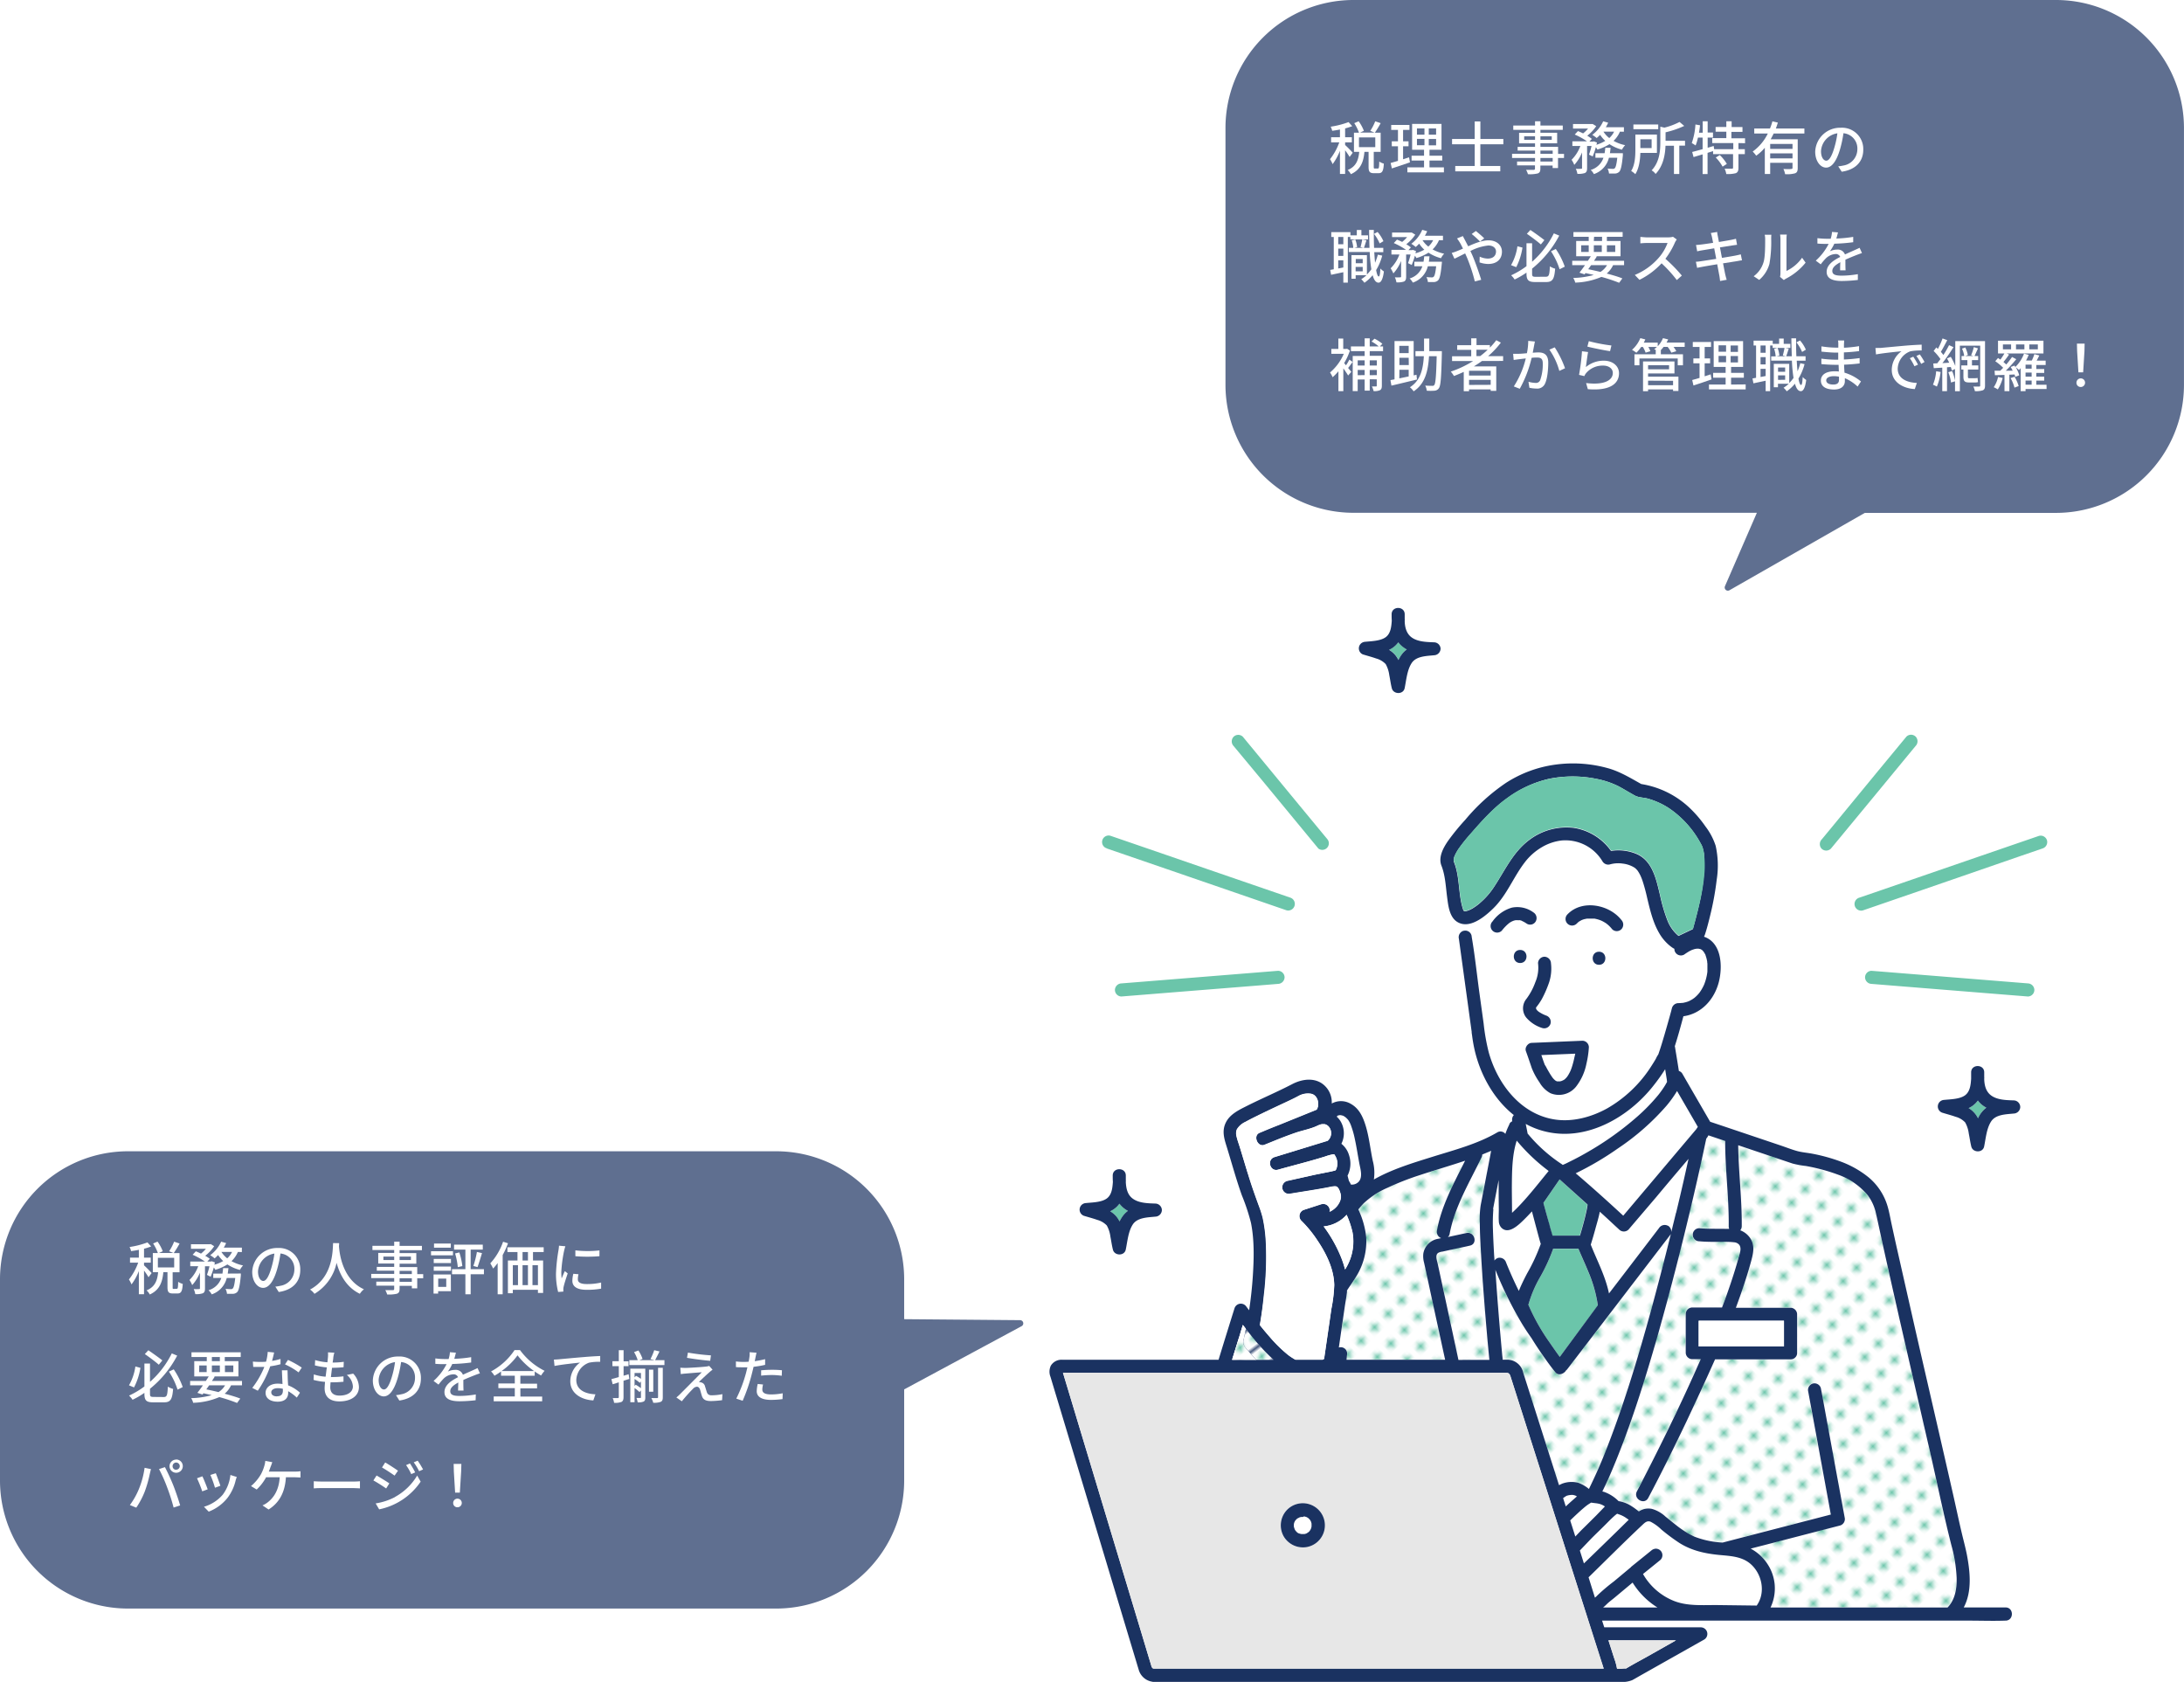 <svg xmlns="http://www.w3.org/2000/svg" xmlns:xlink="http://www.w3.org/1999/xlink" viewBox="0 0 684.35 526.92"><defs><style>.cls-1{fill:none;}.cls-2{fill:#fff;}.cls-3{fill:#6bc5aa;}.cls-4{fill:url(#Unnamed_Pattern_5);}.cls-5{fill:#1a3261;}.cls-6{fill:#e7e7e7;}.cls-7{fill:url(#Unnamed_Pattern_5-9);}.cls-8{fill:#5f6f90;}</style><pattern id="Unnamed_Pattern_5" data-name="Unnamed Pattern 5" width="4.98" height="5.18" patternTransform="translate(-947.31 883.32) rotate(-45) scale(1.2)" patternUnits="userSpaceOnUse" viewBox="0 0 4.98 5.18"><rect class="cls-1" width="4.98" height="5.18"/><rect class="cls-2" width="4.98" height="5.18"/><circle class="cls-3" cx="2.49" cy="2.59" r="1.06"/></pattern><pattern id="Unnamed_Pattern_5-9" data-name="Unnamed Pattern 5" width="4.98" height="5.18" patternTransform="matrix(0.86, -0.65, 0.42, 0.99, -417.68, 549.75)" patternUnits="userSpaceOnUse" viewBox="0 0 4.98 5.18"><rect class="cls-1" width="4.98" height="5.18"/><rect class="cls-2" width="4.98" height="5.18"/><circle class="cls-3" cx="2.49" cy="2.59" r="1.06"/></pattern></defs><title>index-two01</title><g id="" data-name="2"><g id="パッケージ_特典" data-name="パッケージ・特典"><path class="cls-2" d="M468.36,394.89a2.53,2.53,0,0,1,.63-.59l-.73-1.11C468.3,393.76,468.32,394.32,468.36,394.89Z"/><path class="cls-2" d="M482.46,388.33c-.52-1.87-1-3.75-1.51-5.63-.28-1.07-.57-2.14-.85-3.21-.85.93-1.72,1.84-2.62,2.72-1.56,1.51-4.71,4.64-6.94,2.41a3.07,3.07,0,0,1-.82-2.06c-.07-1.23,0-2.49,0-3.72,0-3-.09-5.95-.05-8.93v-.25c-.57,2.95-1.13,5.91-1.71,8.87a.19.19,0,0,0,0,.08,2.07,2.07,0,0,0,0,.24,53.8,53.8,0,0,0-.05,6.35c.08,2.66.22,5.33.37,8l.73,1.11a1.83,1.83,0,0,1,.49-.23A2.12,2.12,0,0,1,472,395.5q1.83,4.56,4,8.91l.07-.18c.74-1.81,1.61-3.57,2.52-5.3a57.22,57.22,0,0,0,4.29-9.27C482.71,389.23,482.59,388.78,482.46,388.33Z"/><path class="cls-2" d="M472.13,381.28c-.1,0-.08,0,0,0Z"/><path class="cls-2" d="M418.9,349.78a6.39,6.39,0,0,1,1.37,1.73,7.39,7.39,0,0,1,.1,6.77,7.16,7.16,0,0,1,2.41,3.62,8.35,8.35,0,0,1-.48,6.36c.14.56.29,1.11.43,1.66a7.23,7.23,0,0,1,.4.66c.08.16.15.32.22.48a2.92,2.92,0,0,0,2.54-1c1.1-1.36.54-3.55.21-5.09-.58-2.76-.94-5.55-1.54-8.3a27.67,27.67,0,0,0-1.06-3.79,8.69,8.69,0,0,0-.54-1.3c-.09-.18-.21-.36-.31-.53a1.59,1.59,0,0,0-.16-.24,6,6,0,0,0-.83-.84l-.28-.2a3.72,3.72,0,0,0-.48-.27l-.09-.05-.08,0-.5-.13-.06,0h-.45l-.24.07-.07,0-.07,0-.26.19Z"/><path class="cls-2" d="M473.78,371.87c0,2.7.07,5.41.06,8.11.93-.84,1.82-1.74,2.68-2.66,3.12-3.33,5.91-6.93,8.8-10.45a58.23,58.23,0,0,1-10.05-9.55C473.77,361.94,473.78,367.13,473.78,371.87Z"/><path class="cls-4" d="M425.67,378.87a27.44,27.44,0,0,1,2.45,8.62A20.88,20.88,0,0,1,425,399.9c-.91,1.48-1.94,2.89-2.88,4.36l0,.52c-.17,1.52-.47,3.05-.69,4.56l-1.86,12.79a2,2,0,0,1,2.61,1.93c-.07.64-.13,1.28-.2,1.91h30.9L449,408.15c-.91-4.19-1.79-8.39-2.72-12.58a7.49,7.49,0,0,1-.22-2.87,5.65,5.65,0,0,1,4.68-4.59l.91-.2a2.12,2.12,0,0,1-1.31-2.48c1.41-7.7,5.29-14.79,8.81-21.78-4.66,1.58-9.39,2.93-14.05,4.47a85.27,85.27,0,0,0-10.24,4,26,26,0,0,0-7.48,4.84C426.78,377.54,426.21,378.19,425.67,378.87Z"/><path class="cls-4" d="M464.11,392.48c-.17-3.13-.32-6.27-.36-9.41a27.87,27.87,0,0,1,.28-5.63q1.65-8.47,3.27-17l-.42.2c-.8.35-1.61.69-2.42,1a2.25,2.25,0,0,1-.23.87c-3.7,7.73-8.38,15.43-10,24a1.65,1.65,0,0,1-.55.93l5.81-1.26c2.58-.56,3.67,3.4,1.09,3.95l-1,.23-5.39,1.16-2.29.5a3.16,3.16,0,0,0-1.29.41c-1,.72-.35,2.25-.13,3.27l3.24,15q1.63,7.62,3.28,15.23h9.72q-.27-2.79-.53-5.58C465.39,411.1,464.63,401.8,464.11,392.48Z"/><path class="cls-2" d="M461.06,293.26c0,.11,0,.23.05.35,1,6,1.66,12.08,2.49,18.11l1.26,9.11a64.45,64.45,0,0,0,1.6,9.05c2.74,9.81,9.87,19.22,20.43,21,5.7.95,11.68-.66,16.66-3.42a39.9,39.9,0,0,0,13.92-13.35c.47-.73.93-1.46,1.36-2.21a8.13,8.13,0,0,1,.74-1.33,1.8,1.8,0,0,0,.08-.21c.11-.29.2-.58.3-.87.57-1.69,1.07-3.4,1.58-5.11s1.07-3.71,1.59-5.57c.19-.66.37-1.33.55-2,.05-.19.08-.39.15-.58v0a2.12,2.12,0,0,1,2-1.76,11.7,11.7,0,0,0,1.19-.07l.25,0,.5-.11a8.25,8.25,0,0,0,1-.28c.08,0,.49-.2.44-.17l.13-.06c.31-.16.61-.32.91-.5.12-.08.63-.45.65-.45a11.16,11.16,0,0,0,1.26-1.22l.35-.42,0,0c.18-.26.36-.52.53-.79a14.37,14.37,0,0,0,.76-1.39c0-.07.17-.39.19-.42l.1-.27c.09-.25.18-.5.26-.75a15.24,15.24,0,0,0,.42-1.61q.09-.42.15-.84c0-.09.06-.46.07-.55,0-.56.06-1.11,0-1.67,0-.29,0-.59,0-.88,0-.1-.06-.46-.06-.53a10.9,10.9,0,0,0-.28-1.26c-.07-.25-.16-.5-.24-.75a.33.33,0,0,1,0-.1l-.06-.1c-.18-.32-.35-.63-.55-.93l-.33-.37c-.06-.06-.14-.12-.2-.19a3.91,3.91,0,0,1-.44-.26l-.05,0h-.06l-.51-.12-.42,0c-.17,0-.83.13-.21,0-.22,0-.45.08-.67.14s-.76.27-.76.25l-.65.31a17.35,17.35,0,0,0-1.78,1.14,2.05,2.05,0,0,1-2.8-.73,1.91,1.91,0,0,1-.27-1.06,5.72,5.72,0,0,1-.86-.53,14.07,14.07,0,0,1-3.83-4.26c-2-3.34-2.91-7.24-3.81-11-.42-1.73-.83-3.48-1.38-5.18a15.69,15.69,0,0,0-.81-2.08c-.16-.32-.33-.64-.52-.95-.09-.15-.19-.29-.28-.43l-.06-.09,0,0a6.66,6.66,0,0,0-.74-.76l-.14-.11-.45-.27a8.94,8.94,0,0,0-3.34-1.05,9.55,9.55,0,0,0-4,.26,2.1,2.1,0,0,1-2.31-.95,13.51,13.51,0,0,0-12.88-6.54,15.71,15.71,0,0,0-6.12,2.09,18.41,18.41,0,0,0-5.32,4.7c-3.58,4.63-5.64,10.29-9.87,14.44-2.25,2.2-6.14,5.55-9.65,4.92.16.77.27,1.55.37,2.34A2,2,0,0,1,461.06,293.26Zm15.27,4.34c2.64,0,2.63,4.1,0,4.1S473.69,297.6,476.33,297.6Zm24.72,4.66c-2.64,0-2.64-4.1,0-4.1S503.69,302.26,501.05,302.26Zm-9.89-15.8c4.55-4.75,13.09-3.12,16.9,1.76a2.1,2.1,0,0,1,0,2.89,2.05,2.05,0,0,1-2.9,0,10.42,10.42,0,0,0-1.38-1.44s-.36-.27-.25-.2l-.19-.13c-.28-.19-.56-.36-.85-.52a9.12,9.12,0,0,0-.83-.41l-.16-.06-.42-.15c-.31-.1-.63-.19-.95-.26l-.43-.1-.26,0-.25,0-.52,0h-.87l-.51,0h0c-.29.08-.6.11-.9.2a5.75,5.75,0,0,0-.66.23l-.15.06-.36.2-.42.25-.19.14-.16.15-.35.34a2.05,2.05,0,0,1-2.9-2.9ZM495.85,326a2.07,2.07,0,0,1,2,2,30,30,0,0,1-.76,5.17,17,17,0,0,1-3.3,7.26,6.89,6.89,0,0,1-8,2,8.79,8.79,0,0,1-3.41-3.38,22.19,22.19,0,0,1-2.4-4.41c-.65-1.82-1.27-3.65-1.9-5.47a1.75,1.75,0,0,1,.08-1.29l.06-.13.11-.19a.91.91,0,0,1,.11-.16l.15-.17.07-.07a2,2,0,0,1,.85-.51,2.2,2.2,0,0,1,.5-.06h.05l2-.08ZM484,299.71a2.1,2.1,0,0,1,2.05,2.05,13.81,13.81,0,0,1-.55,5.89,34.05,34.05,0,0,1-2.35,5.4,20.2,20.2,0,0,1-1.79,2.59l0,0a1.93,1.93,0,0,0,.07.45,1.47,1.47,0,0,0,.42.54,2.93,2.93,0,0,0,.64.49,11.33,11.33,0,0,0,2,1,2.1,2.1,0,0,1,1.43,2.52,2.06,2.06,0,0,1-2.52,1.43,10.82,10.82,0,0,1-5.17-3.37,4.66,4.66,0,0,1,.11-5.82,20.09,20.09,0,0,0,2.78-5.21,11.48,11.48,0,0,0,.85-5.93A2.07,2.07,0,0,1,484,299.71Zm-16.28-11a11.34,11.34,0,0,1,6.07-4.32,8.55,8.55,0,0,1,6.74,1.49,2.11,2.11,0,0,1,.73,2.81,2,2,0,0,1-2.8.73,10,10,0,0,0-1.3-.76,2.06,2.06,0,0,1-.26-.12l.06,0c.14,0,.27.16,0,0h0c-.22-.08-.43-.14-.65-.2l-.21,0c-.16,0-.45-.05-.59,0h-.26l-.23,0-.25.05c-.2.05-.41.12-.61.19h0l-.22.1a5.16,5.16,0,0,0-1.12.68.57.57,0,0,1-.11.1l-.31.27c-.19.17-.38.36-.56.54a15.24,15.24,0,0,0-1.19,1.36,2.05,2.05,0,0,1-2.9-2.9Z"/><path class="cls-2" d="M531.63,352.37,525.5,341.8a36.1,36.1,0,0,1-3.31,4.62,76.35,76.35,0,0,1-15.25,13.39,95,95,0,0,1-13.2,7.77c.81.69,1.63,1.38,2.43,2.08,4.23,3.66,8.37,7.41,12.47,11.2l1.9-2.25,13.86-16.42,7.11-8.41c.16-.25.33-.5.5-.74Z"/><path class="cls-2" d="M478.7,355.05a47.77,47.77,0,0,0,10.68,9.6,2.48,2.48,0,0,1,.36.28h0l.33-.15q.53-.23,1.05-.48c.66-.31,1.32-.63,2-1,1.5-.76,3-1.57,4.43-2.41a95.83,95.83,0,0,0,15.6-11.15,58.34,58.34,0,0,0,6.48-6.67,29.37,29.37,0,0,0,2.2-3.11c.22-.36.42-.73.62-1.1,0-.18-.06-.35-.08-.53l-.54-3.39a55.53,55.53,0,0,1-3.64,5.12c-7.94,10.14-21.49,17.84-34.63,14.21a25.22,25.22,0,0,1-5.43-2.24c.19.94.38,1.88.56,2.83A.78.78,0,0,1,478.7,355.05Z"/><path class="cls-2" d="M527.51,370q.79-3.48,1.56-7Q524,369,519,375l-8.7,10.31a2.08,2.08,0,0,1-2.9,0l-1.67-1.54q-2.2-2-4.42-4.07c-.33,1.75-.87,3.5-1.32,5.14s-1,3.47-1.51,5.18c1.74,4.43,4,8.74,5.26,13.41.17.62.32,1.25.45,1.88l4.77-6.22,10.94-14.26a2.14,2.14,0,0,1,2.49-.88l2.79-3.9Q526.36,375,527.51,370Z"/><path class="cls-2" d="M522.37,383.9a1.73,1.73,0,0,1,.31.14,2.25,2.25,0,0,1,1,1.95c.49-2,1-4,1.45-6Z"/><path class="cls-4" d="M523.42,386.84q-2,2.61-4,5.21L502.06,414.7,491.12,429a2.61,2.61,0,0,1-.53.52l0,.07c-.69.93-2.33,1.56-3.22.41q-1.56-2-3-4c-1.57-2.18-3.07-4.42-4.48-6.71-1-1.48-2-3-3-4.54a120.31,120.31,0,0,1-8.31-16.85c.57,8.85,1.31,17.69,2.12,26.53.05.54.11,1.08.15,1.62h1.1a5.14,5.14,0,0,1,5.37,4.15l5.77,18.1,5.43,17.06a7.1,7.1,0,0,1,.83-.41,2.75,2.75,0,0,1,.46-.18,8.34,8.34,0,0,1,4.82-.13,11.41,11.41,0,0,1,3.25,1.9l0,0c1.7-3.53,3.33-7.06,4.75-10.6,5.89-14.68,10.46-29.9,14.66-45.13q3.32-12,6.28-24.18A2.2,2.2,0,0,1,523.42,386.84Z"/><path class="cls-2" d="M534.63,356.65c.09-.19.07-.39,0,0Z"/><path class="cls-2" d="M511.63,495.78l-5.7,4.76c-.77.64-1.62,1.25-2.34,1.95-.4.39-.79.76-1.2,1.1h17A24.22,24.22,0,0,1,511.63,495.78Z"/><path class="cls-2" d="M476,288.28l-.09,0C475.69,288.21,475.89,288.27,476,288.28Z"/><path class="cls-2" d="M476.09,288.28h0Z"/><path class="cls-2" d="M474.08,288.53c-.19.06-.09,0,0,0h0Z"/><path class="cls-4" d="M611.42,484c-2.47-9.75-4.48-19.64-6.73-29.45q-3.72-16.25-7.47-32.47-3.83-16.65-7.52-33.31c-.63-2.89-1.24-5.8-1.9-8.69a14.53,14.53,0,0,0-2.56-5.64,21.32,21.32,0,0,0-9.42-6.5,57.35,57.35,0,0,0-10.15-2.71,28.18,28.18,0,0,1-4-.74l-15.15-5.1-1.88-.63c.15,8.46,1.19,16.89,1.11,25.36a2,2,0,0,1-.47,1.29,6.45,6.45,0,0,1,3.2,2.58c1.41,2.22.89,4.56.26,6.92q-.75,2.79-1.64,5.55c-1,3.1-2.06,6.16-3.19,9.22h17.14a2.08,2.08,0,0,1,2,2v12.15a1.87,1.87,0,0,1-.55,1.39l0,0-.07.07a1.9,1.9,0,0,1-1.39.55h-23.7c-2.83,6.5-5.83,12.94-8.88,19.32-3.87,8.1-7.85,16.17-12.06,24.11-1.24,2.33-4.78.26-3.55-2.07,1.41-2.64,2.76-5.3,4.12-8,5.57-11,10.94-22.1,15.87-33.4h-2.64a2.08,2.08,0,0,1-2.05-2.05V411.71a2.08,2.08,0,0,1,2.05-2h9.32c1.31-3.44,2.54-6.91,3.65-10.42q.76-2.4,1.44-4.82c.37-1.38,1.2-3.14.32-4.38a2.32,2.32,0,0,0-1.55-.94,26.13,26.13,0,0,0-4-.13c-2.34,0-4.68,0-7-.19a2.05,2.05,0,0,1,0-4.1c2.79.27,5.58.14,8.37.21h1a2,2,0,0,1-.15-.8c.09-8.93-1.08-17.82-1.12-26.74l-5.23-1.76-.06.07a5.16,5.16,0,0,1-.64,1c-.06.33-.14.65-.21,1-.27,1.28-.54,2.56-.82,3.84q-1.5,6.93-3.12,13.84c-3.33,14.33-6.94,28.6-11,42.75-4.29,15-8.95,30-15.16,44.28-.71,1.62-1.46,3.2-2.24,4.78.16,0,.31.06.46.11a12,12,0,0,1,4.62,2.92,10.38,10.38,0,0,1,4.1,1.6c.78.49,1.52,1.06,2.26,1.63a5.4,5.4,0,0,1,4.16-.78,10.45,10.45,0,0,1,4.15,2.37c1.09.87,2.16,1.76,3.26,2.62a29.85,29.85,0,0,0,5.81,3.68,28.34,28.34,0,0,0,8.86,1.87l4.31-1.12,19.32-5,10.29-2.66c-.19-1-.37-2-.55-3l-4-21.78-2.54-13.73a2.1,2.1,0,0,1,1.44-2.53,2.08,2.08,0,0,1,2.52,1.44l.93,5,4,21.78q1.26,6.85,2.53,13.73a2.1,2.1,0,0,1-1.43,2.52l-4.47,1.15-19.31,5-4.25,1.09a14.23,14.23,0,0,1,5.31,4.88,13.85,13.85,0,0,1,.92,13.57h55.49c2.35-2.43,2.89-5.81,2.81-9.29A45.53,45.53,0,0,0,611.42,484Z"/><path class="cls-2" d="M474.1,288.52h0l.09,0Z"/><path class="cls-2" d="M490.88,468.64l-.1.05-.51.33-.3.21-.17.15c.28.86.55,1.73.83,2.59.72-.68,1.46-1.36,2.21-2,.4-.35.83-.74,1.29-1.13-.15-.08-.29-.17-.44-.24l-.4-.14-.47-.09A5.57,5.57,0,0,0,490.88,468.64Z"/><path class="cls-2" d="M490,469.23c.32-.23.08-.06,0,0Z"/><path class="cls-2" d="M501.05,471.11l-.66-.13-.51-.06c-.43-.05-.87-.1-1.3-.17l-.09.05c-.44.27-.87.54-1.28.84l-.12.09-.11.09-.3.24-.78.66c-.64.55-1.27,1.12-1.88,1.7s-1.34,1.26-2,1.91c.44,1.37.87,2.74,1.31,4.12l.29.92c.67-.7,1.33-1.4,2-2.09,1.49-1.51,3-3,4.52-4.47l2.75-2.85A5.51,5.51,0,0,0,501.05,471.11Z"/><path class="cls-2" d="M506.89,474.17c.09,0,.09-.06,0,0Z"/><path class="cls-2" d="M495,485.82l1.26,4,.06,0q5-4.89,10.05-9.76l3.95-3.85-.69-.48a8.82,8.82,0,0,0-2.41-1.22l-.53-.13-.27.19-.33.27c-.15.12-.29.25-.43.38s-.53.47-.78.72c-.61.58-1.2,1.19-1.8,1.79-1.53,1.52-3.09,3-4.6,4.54Z"/><path class="cls-2" d="M498,493.86l-.3.28,2,6.39a8.45,8.45,0,0,0,.77-.72,57.63,57.63,0,0,1,5.14-4.35l5.15-4.3s.1-.06.14-.1a1.45,1.45,0,0,1,.26-.29l.77-.62,5.43-4.39a2.36,2.36,0,0,1,1.45-.6,2.13,2.13,0,0,1,1.45.6,2.05,2.05,0,0,1,0,2.9l-.77.63-4.71,3.8a19.45,19.45,0,0,0,9.57,8.39c4.46,1.79,9.36,1.29,14,1.35l12,.15c2.92-4.11,1.66-10.05-2.2-13.18-2.77-2.25-6.32-2.33-9.7-2.66-4.43-.44-8.55-1.34-12.37-3.73a60.57,60.57,0,0,1-5.7-4.24,14.1,14.1,0,0,0-3.34-2.42c-1-.39-1.64.1-2.35.76C509.09,482.83,503.58,488.4,498,493.86Z"/><path class="cls-2" d="M490.25,338.28l-.1.07h0Z"/><path class="cls-2" d="M482.92,330.61c.35,1,.7,2.06,1.09,3.08v0l.13.19c.26.38.45.82.68,1.22.42.73.84,1.47,1.32,2.17,0,0,.29.41.31.45l.25.29c.18.2.38.37.56.55v0h0a2.33,2.33,0,0,1,.34.2c.1,0,.21.07.29.09l.16,0c.15,0,.3,0,.45,0h.28l.54-.15s.33-.14.44-.2l.26-.17.08,0,.09-.08c.16-.15.33-.3.48-.47s.17-.2.27-.3h0v0c.13-.19.27-.38.39-.58a14.08,14.08,0,0,0,.8-1.54v0l0,0c0-.14.1-.28.15-.41s.17-.47.24-.7a26.61,26.61,0,0,0,.81-3.19c.05-.27.09-.55.13-.82Z"/><path class="cls-2" d="M490.14,338.35l-.07,0Z"/><path class="cls-3" d="M488.7,369.5l-5.07,7.36c.61,2.22,1.19,4.44,1.78,6.67.32,1.19.71,2.38,1,3.58l8.59,0c.32-1.07.62-2.13.92-3.21.4-1.47.79-3,1.11-4.46.13-.6.24-1.2.33-1.81,0,0,0-.17,0-.29Z"/><path class="cls-3" d="M494.59,391.23l-7.91,0a56.27,56.27,0,0,1-4,8.72,37.77,37.77,0,0,0-3.77,8.83,64.68,64.68,0,0,0,6.79,12q1.49,2.19,3.05,4.33L500.68,409a42.47,42.47,0,0,0-3-10.54C496.7,396,495.56,393.65,494.59,391.23Z"/><path class="cls-5" d="M628.44,503.59H615.33c2.65-4.95,2-11.15,1-16.45-.39-2-.92-4-1.41-6-1-4.14-1.87-8.32-2.81-12.47-3.91-17.28-7.93-34.53-11.88-51.8q-3-13.25-6-26.5-.74-3.33-1.46-6.65c-.47-2.13-.81-4.34-1.49-6.41a18.64,18.64,0,0,0-5.72-8.43,30.74,30.74,0,0,0-8.68-4.94,55.27,55.27,0,0,0-9-2.5c-1.58-.3-3.26-.42-4.81-.85s-3.36-1.13-5-1.69l-18.2-6.13-4-1.34-7.53-13-1.15-2a1.91,1.91,0,0,0-1.12-.91c-.32-2.06-.65-4.13-1-6.19l-.21-1.31a1.68,1.68,0,0,0-.07-.24c1-3.12,1.86-6.25,2.7-9.4,5.63-.77,9.7-5.24,11.11-10.76,1.13-4.46,1-11.51-3.88-13.85-.26-.12-.52-.22-.78-.31a3.42,3.42,0,0,0,.26-.57c.67-2,1.17-4,1.67-6.06a91,91,0,0,0,2.06-11.26,28.52,28.52,0,0,0-.33-10.58,20,20,0,0,0-3.2-6.07A36.63,36.63,0,0,0,529,252.7a28.55,28.55,0,0,0-14.71-7.07c-3.24-1.81-6.38-3.73-9.95-4.82a40.76,40.76,0,0,0-17-1.26,37.93,37.93,0,0,0-15.47,5.73,61.31,61.31,0,0,0-12.73,11.55,71.31,71.31,0,0,0-5.41,6.62c-1.44,2.1-3.06,5-2.1,7.64,1.25,3.14,1.37,6.48,1.8,9.8.35,2.64.67,6.36,3.19,7.93a4.84,4.84,0,0,0,1.68.65,13.59,13.59,0,0,0-.67-2.28h0a13.59,13.59,0,0,1,.67,2.28c3.51.63,7.4-2.72,9.65-4.92,4.23-4.15,6.29-9.81,9.87-14.44a18.41,18.41,0,0,1,5.32-4.7,15.71,15.71,0,0,1,6.12-2.09,13.51,13.51,0,0,1,12.88,6.54,2.1,2.1,0,0,0,2.31.95,9.55,9.55,0,0,1,4-.26,8.94,8.94,0,0,1,3.34,1.05l.45.27.14.11a6.66,6.66,0,0,1,.74.76l0,0,.06.09c.09.14.19.28.28.43.19.31.36.63.52.95a15.69,15.69,0,0,1,.81,2.08c.55,1.7,1,3.45,1.38,5.18.9,3.75,1.81,7.65,3.81,11a14.07,14.07,0,0,0,3.83,4.26,5.72,5.72,0,0,0,.86.53,1.91,1.91,0,0,0,.27,1.06,2.05,2.05,0,0,0,2.8.73,17.35,17.35,0,0,1,1.78-1.14l.65-.31s.62-.21.76-.25.45-.1.67-.14c-.62.13,0,0,.21,0l.42,0,.51.12h.06l.05,0a3.91,3.91,0,0,0,.44.26c.06.07.14.13.2.19l.33.37c.2.3.37.61.55.93l.06.1a.33.33,0,0,0,0,.1c.08.25.17.5.24.75a10.9,10.9,0,0,1,.28,1.26c0,.07,0,.43.06.53,0,.29,0,.59,0,.88,0,.56,0,1.11,0,1.67,0,.09-.06.46-.07.55q-.06.42-.15.84a15.24,15.24,0,0,1-.42,1.61c-.08.25-.17.5-.26.75l-.1.27s-.16.35-.19.42a14.37,14.37,0,0,1-.76,1.39c-.17.27-.35.53-.53.79l0,0-.35.42a11.16,11.16,0,0,1-1.26,1.22s-.53.37-.65.45c-.3.18-.6.34-.91.5l-.13.06s-.36.15-.44.17a8.25,8.25,0,0,1-1,.28l-.5.11-.25,0a11.7,11.7,0,0,1-1.19.07,2.12,2.12,0,0,0-2,1.76v0c-.07.19-.1.39-.15.58-.18.66-.36,1.33-.55,2q-.78,2.79-1.59,5.57c-.51,1.71-1,3.42-1.58,5.11-.1.29-.19.58-.3.87a1.8,1.8,0,0,1-.08.21,8.13,8.13,0,0,0-.74,1.33c-.43.75-.89,1.48-1.36,2.21a39.9,39.9,0,0,1-13.92,13.35c-5,2.76-11,4.37-16.66,3.42-10.56-1.76-17.69-11.17-20.43-21a64.45,64.45,0,0,1-1.6-9.05l-1.26-9.11c-.83-6-1.46-12.12-2.49-18.11,0-.12,0-.24-.05-.35a2,2,0,0,0-2.43-1.45c.32,2.88.36,5.86,1.42,8.5-1.06-2.64-1.1-5.62-1.42-8.5l-.09,0a2.1,2.1,0,0,0-1.43,2.52l2.28,16.57c.47,3.39.93,6.79,1.4,10.19.11.77.21,1.54.32,2.31v.06c0,.43.1.85.15,1.27a46.62,46.62,0,0,0,.85,4.72c1.83,7.65,6,15.17,12.22,20.09a1.82,1.82,0,0,0-.29.38,2.34,2.34,0,0,0-.21,1.56,1.86,1.86,0,0,0-.88.8l0,.06,0,.05-.08.16a.84.84,0,0,0-.06.14,22.75,22.75,0,0,0-1.14,2.75,1.92,1.92,0,0,0-2.54-.47c-6.22,3.64-13.41,5.49-20.26,7.63-6.2,1.94-12.7,3.88-18.4,7.12a14.54,14.54,0,0,0-.35-5.87c-.77-3.65-1.13-7.4-2.23-11-.84-2.71-2-5.34-4.62-6.81a6,6,0,0,0-6-.12,6.77,6.77,0,0,0,0-.78,7.16,7.16,0,0,0-3.29-5.65c-2.81-1.73-6.32-1.09-9.09.35-4.58,2.39-9.35,4.4-14,6.73-2.55,1.29-5.5,2.62-6.82,5.33s-.45,5.19.36,7.8c1.54,5,2.9,10,4.66,14.95a63.2,63.2,0,0,1,2.87,8.66c1.07,5.38.94,11.13.58,16.64-.23,3.59-.63,7.18-1.16,10.74l-.84-1.1a2.08,2.08,0,0,0-3.74.49Q384.28,418,381.83,426h-48.9a3.89,3.89,0,0,0-3.65,1.84,4.38,4.38,0,0,0-.11,3.51c.66,2.21,1.33,4.43,2,6.64l8.3,27.53,10,33.22q3.35,11.15,6.71,22.27c.19.65.39,1.3.59,1.95a5.24,5.24,0,0,0,4.17,3.88,2.07,2.07,0,0,0,.57.08h3.87c.54,0,1.09,0,1.61,0H500.66c.78,0,1.69.07,2.55,0h4.35a8.54,8.54,0,0,0,3.89-.55c.8-.42,1.58-.89,2.37-1.34l18.69-10.54,1.5-.84a2.07,2.07,0,0,0-1-3.83H502.69c-.23-.7-.45-1.4-.68-2.1H616.94c3.77,0,7.57.14,11.34,0h.16C631.08,507.69,631.08,503.59,628.44,503.59ZM534,267.67v0Zm-74.64,17.75h0Zm71.13,5.65-4.53,2.15a11.88,11.88,0,0,1-3.49-4.88,51.05,51.05,0,0,1-2.27-7.7c-1.17-4.83-2.25-10.8-7.3-13.05a14.7,14.7,0,0,0-8.09-1,17.62,17.62,0,0,0-11.67-7.22,19.27,19.27,0,0,0-13.92,3.77c-5.15,3.83-7.64,9.56-11.1,14.78a22.92,22.92,0,0,1-4,4.65,15.47,15.47,0,0,1-2.24,1.74,8,8,0,0,1-2.26,1.09l-.29.07h-.43l-.07,0-.06,0a.61.61,0,0,1-.13-.15c-.06-.1-.14-.25-.19-.35l0-.06c-.1-.26-.17-.52-.25-.79a23.32,23.32,0,0,1-.58-2.76c-.59-3.77-.58-7.63-2-11.22a3.31,3.31,0,0,1-.12-.42c0-.07,0-.26,0-.34a1.09,1.09,0,0,1,0-.13.64.64,0,0,1,0-.15c.07-.25.14-.5.23-.75a13.92,13.92,0,0,1,1.52-2.69,55.71,55.71,0,0,1,3.82-4.71c3.4-3.91,6.95-7.84,11.19-10.87A35.24,35.24,0,0,1,485.36,244a37.16,37.16,0,0,1,14.82,0,26.76,26.76,0,0,1,6.77,2.23c1.37.69,2.67,1.52,4,2.26.49.28,1,.58,1.49.83,1.11.55,2.66.54,3.87.87a23.79,23.79,0,0,1,6.63,3A31.13,31.13,0,0,1,532.76,264c.19.33.37.66.53,1,0,.06.06.16.09.23s.13.38.18.58a9.64,9.64,0,0,1,.26,1.06c0,.19.07.37.11.56l0,.24s0,.06,0,.09a31.4,31.4,0,0,1,0,5.57C533.62,279.26,532.05,285.21,530.45,291.07ZM509.4,522.79a.48.48,0,0,0-.16.08.27.27,0,0,1,.19-.1Zm5.86-8.89h9.91l-9,5.08c-2.2,1.24-4.46,2.41-6.62,3.73a7.69,7.69,0,0,0-1.35.07h-1.5a19.12,19.12,0,0,0-.9-3.3c-.6-1.86-1.19-3.73-1.79-5.59Zm19.37-157.25c.07-.39.09-.19,0,0ZM525.5,341.8l6.13,10.57.38.67c-.17.24-.34.49-.5.74l-7.11,8.41-13.86,16.42-1.9,2.25c-4.1-3.79-8.24-7.54-12.47-11.2-.8-.7-1.62-1.39-2.43-2.08a95,95,0,0,0,13.2-7.77,76.35,76.35,0,0,0,15.25-13.39A36.1,36.1,0,0,0,525.5,341.8ZM507.26,474.42a8.82,8.82,0,0,1,2.41,1.22l.69.48L506.41,480q-5,4.88-10.05,9.76l-.06,0-1.26-4,3.48-3.64c1.51-1.53,3.07-3,4.6-4.54.6-.6,1.19-1.21,1.8-1.79q.38-.37.78-.72c.14-.13.28-.26.43-.38l.33-.27.27-.19Zm-.37-.25.07,0Zm-6.75.64c-1.5,1.49-3,3-4.52,4.47-.67.69-1.33,1.39-2,2.09l-.29-.92c-.44-1.38-.87-2.75-1.31-4.12.66-.65,1.32-1.28,2-1.91s1.24-1.15,1.88-1.7l.78-.66.3-.24.11-.09.12-.09c.41-.3.84-.57,1.28-.84l.09-.05c.43.07.87.12,1.3.17l.51.06.66.13a5.51,5.51,0,0,1,1.84.85ZM490.27,469l.51-.33.1-.05a5.57,5.57,0,0,1,1.94-.28l.47.09.4.14c.15.07.29.16.44.24-.46.39-.89.78-1.29,1.13-.75.65-1.49,1.33-2.21,2-.28-.86-.55-1.73-.83-2.59l.17-.15Zm-.3.21h0C490.05,469.17,490.29,469,490,469.23Zm7.91-2.74,0,0a11.41,11.41,0,0,0-3.25-1.9,8.34,8.34,0,0,0-4.82.13,2.75,2.75,0,0,0-.46.18,7.1,7.1,0,0,0-.83.41l-5.43-17.06-5.77-18.1a5.14,5.14,0,0,0-5.37-4.15h-1.1c0-.54-.1-1.08-.15-1.62-.81-8.84-1.55-17.68-2.12-26.53a120.31,120.31,0,0,0,8.31,16.85c.94,1.54,1.94,3.06,3,4.54,1.41,2.29,2.91,4.53,4.48,6.71q1.45,2.06,3,4c.89,1.15,2.53.52,3.22-.41l0-.07a2.61,2.61,0,0,0,.53-.52l10.94-14.26,17.36-22.65q2-2.6,4-5.21a2.2,2.2,0,0,0,.15-.26q-3,12.14-6.28,24.18c-4.2,15.23-8.77,30.45-14.66,45.13C501.21,459.43,499.58,463,497.88,466.49Zm-11.2-75.28,7.91,0c1,2.42,2.11,4.76,3.09,7.18a42.47,42.47,0,0,1,3,10.54L488.75,425.1q-1.56-2.14-3.05-4.33a64.68,64.68,0,0,1-6.79-12,37.77,37.77,0,0,1,3.77-8.83A56.27,56.27,0,0,0,486.68,391.21Zm-3.05-14.35,5.07-7.36,8.74,7.86c0,.12,0,.24,0,.29-.09.61-.2,1.21-.33,1.81-.32,1.5-.71,3-1.11,4.46-.3,1.08-.6,2.14-.92,3.21l-8.59,0c-.33-1.2-.72-2.39-1-3.58C484.82,381.3,484.24,379.08,483.63,376.86Zm39,7.18a1.73,1.73,0,0,0-.31-.14l-.79,1.11.79-1.11a2.14,2.14,0,0,0-2.49.88L508.94,399l-4.77,6.22c-.13-.63-.28-1.26-.45-1.88-1.26-4.67-3.52-9-5.26-13.41q.81-2.57,1.51-5.18c.45-1.64,1-3.39,1.32-5.14q2.22,2,4.42,4.07l1.67,1.54a2.08,2.08,0,0,0,2.9,0L519,375q5-6,10.09-11.95-.77,3.48-1.56,7-1.14,5-2.35,10l4.58-6.42L525.16,380c-.48,2-1,4-1.45,6A2.25,2.25,0,0,0,522.68,384Zm-39.13-29.72c13.14,3.63,26.69-4.07,34.63-14.21a55.53,55.53,0,0,0,3.64-5.12l.54,3.39c0,.18,0,.35.08.53-.2.37-.4.74-.62,1.1a29.37,29.37,0,0,1-2.2,3.11,58.34,58.34,0,0,1-6.48,6.67,95.83,95.83,0,0,1-15.6,11.15c-1.45.84-2.93,1.65-4.43,2.41-.65.33-1.31.65-2,1q-.52.26-1.05.48l-.33.15h0a2.48,2.48,0,0,0-.36-.28,47.77,47.77,0,0,1-10.68-9.6.78.78,0,0,0,0-.14c-.18-1-.37-1.89-.56-2.83A25.22,25.22,0,0,0,483.55,354.32Zm-8.28,3a58.23,58.23,0,0,0,10.05,9.55c-2.89,3.52-5.68,7.12-8.8,10.45-.86.92-1.75,1.82-2.68,2.66,0-2.7-.06-5.41-.06-8.11C473.78,367.13,473.77,361.94,475.27,357.32Zm-3.14,24a.15.15,0,0,1-.07,0A.15.15,0,0,0,472.13,381.28Zm-4.19-2.43a2.07,2.07,0,0,1,0-.24.19.19,0,0,1,0-.08c.58-3,1.14-5.92,1.71-8.87v.25c0,3,0,6,.05,8.93,0,1.23-.09,2.49,0,3.72a3.07,3.07,0,0,0,.82,2.06c2.23,2.23,5.38-.9,6.94-2.41.9-.88,1.77-1.79,2.62-2.72.28,1.07.57,2.14.85,3.21.5,1.88,1,3.76,1.51,5.63.13.45.25.9.41,1.33a57.22,57.22,0,0,1-4.29,9.27c-.91,1.73-1.78,3.49-2.52,5.3l-.07.18q-2.16-4.35-4-8.91a2.12,2.12,0,0,0-2.52-1.43,1.83,1.83,0,0,0-.49.23l.33.51-.33-.51a2.53,2.53,0,0,0-.63.59c0-.57-.06-1.13-.1-1.7l-3.19-4.91,3.19,4.91c-.15-2.66-.29-5.33-.37-8A53.8,53.8,0,0,1,467.94,378.85Zm-3.48-17.16c.81-.32,1.62-.66,2.42-1l.42-.2q-1.62,8.49-3.27,17a27.87,27.87,0,0,0-.28,5.63c0,3.14.19,6.28.36,9.41.52,9.32,1.28,18.62,2.1,27.91q.26,2.79.53,5.58H457q-1.63-7.61-3.28-15.23l-3.24-15c-.22-1-.83-2.55.13-3.27a3.16,3.16,0,0,1,1.29-.41l2.29-.5,5.39-1.16,1-.23c2.58-.55,1.49-4.51-1.09-3.95l-5.81,1.26a1.65,1.65,0,0,0,.55-.93c1.57-8.54,6.25-16.24,10-24A2.25,2.25,0,0,0,464.46,361.69Zm-29.61,10.39a85.27,85.27,0,0,1,10.24-4c4.66-1.54,9.39-2.89,14.05-4.47-3.52,7-7.4,14.08-8.81,21.78a2.12,2.12,0,0,0,1.31,2.48l-.91.2a5.65,5.65,0,0,0-4.68,4.59,7.49,7.49,0,0,0,.22,2.87c.93,4.19,1.81,8.39,2.72,12.58L452.83,426h-30.9c.07-.63.13-1.27.2-1.91a2,2,0,0,0-2.61-1.93l1.86-12.79c.22-1.51.52-3,.69-4.56l0-.52c.94-1.47,2-2.88,2.88-4.36a20.88,20.88,0,0,0,3.14-12.41,27.44,27.44,0,0,0-2.45-8.62c.54-.68,1.11-1.33,1.7-1.95A26,26,0,0,1,434.85,372.08Zm-20.09,12.13a11,11,0,0,0,7.22-3.64,28.69,28.69,0,0,1,1.85,5.5,16.09,16.09,0,0,1-1.63,10.42c-.21.42-.45.81-.7,1.21a29.26,29.26,0,0,0-1.37-4.12A43.76,43.76,0,0,0,414.76,384.21Zm4.32-34.6.26-.19.07,0,.07,0,.24-.07h.45l.06,0,.5.13.08,0,.09.05a3.72,3.72,0,0,1,.48.27l.28.2a6,6,0,0,1,.83.84,1.59,1.59,0,0,1,.16.24c.1.17.22.35.31.53a8.69,8.69,0,0,1,.54,1.3,27.67,27.67,0,0,1,1.06,3.79c.6,2.75,1,5.54,1.54,8.3.33,1.54.89,3.73-.21,5.09a2.92,2.92,0,0,1-2.54,1c-.07-.16-.14-.32-.22-.48a7.23,7.23,0,0,0-.4-.66c-.14-.55-.29-1.1-.43-1.66a8.35,8.35,0,0,0,.48-6.36,7.16,7.16,0,0,0-2.41-3.62,7.39,7.39,0,0,0-.1-6.77,6.39,6.39,0,0,0-1.37-1.73Zm-28,18.08c-.84-2.73-1.65-5.47-2.49-8.2-.37-1.19-.83-2.4-1.09-3.62a3.24,3.24,0,0,1,.16-2.06,6.15,6.15,0,0,1,2.7-2.33c1.14-.63,2.3-1.21,3.47-1.79,2.49-1.24,5-2.41,7.51-3.59,1.88-.88,3.76-1.75,5.59-2.71a6.09,6.09,0,0,1,3.78-.74,2.52,2.52,0,0,1,1.73,1c-.07-.06.18.27.22.35s.16.33.19.37.09.27.13.41.08.44.1.48a5.9,5.9,0,0,1,0,1,2,2,0,0,1,0,.24c0,.22-.12.43-.19.64a.09.09,0,0,1,0,.05l0,.06-.17.27-.14.15-.16.07-11.58,4.69q-2.72,1.05-5.39,2.19l-.24.09h0l-.49.21c-2.11.89-.57,4.62,1.58,3.75l4.1-1.66c1.82-.72,3.65-1.42,5.5-2.06,2.23-.78,4.67-1.21,6.82-2.18a7.22,7.22,0,0,1,1.53-.56c.12,0,.92,0,.9,0a2.4,2.4,0,0,1,1.42.94,3.21,3.21,0,0,1,.59,2.25,3.3,3.3,0,0,1-1.07,2l-14.47,4.42-2.19.67c-2.52.76-1.47,4.67,1.09,3.95,4.92-1.38,9.91-2.61,14.79-4.14a15.07,15.07,0,0,1,2.45-.67H418l.05.05.18.19,0,0,0,.07a4.61,4.61,0,0,1,.36,4.51s-.17.17-.25.27c-.44.08-.88.19-1.31.29L412.18,368,403.33,370a2.05,2.05,0,0,0,1.09,4c3.83-.64,7.69-1.2,11.5-1.92.85-.16,2.41-.57,2.95-.28.72.37,1.14,1.82,1.33,2.72,0-.17,0,.3,0,.42l0,.32s-.08.42-.1.49a4.35,4.35,0,0,1-.2.61c0,.05-.2.44-.23.49s-.2.35-.31.52a5.35,5.35,0,0,1-.89,1.06,6.47,6.47,0,0,1-1.84,1.24,1.92,1.92,0,0,0-.21-1.45,2.07,2.07,0,0,0-2.31-.95L408.68,379a2.07,2.07,0,0,0-.9,3.43,37.66,37.66,0,0,1,5,6.1c2.8,4.14,5.21,9,5.32,14.05a46,46,0,0,1-.9,7.47q-.82,5.71-1.66,11.43l-.62,4.24-.41.25h-8.59a20,20,0,0,1-2.23-1.45,43.32,43.32,0,0,1-5.77-5.65c-1.08-1.22-2.11-2.47-3.13-3.74q.79-4.54,1.3-9.11a100.24,100.24,0,0,0,.64-16.79,46.49,46.49,0,0,0-1-7.7,34.11,34.11,0,0,0-1.22-3.79C393.27,374.41,392.11,371.08,391.07,367.69Zm-1.58,47.39.9,1.18a68,68,0,0,0,8.66,9.71H386.12Q387.82,420.53,389.49,415.08Zm113,107.66-.54,0H361.53c-.61,0-.74-.8-.89-1.3l-.75-2.46q-1.41-4.71-2.83-9.41l-9.06-30q-4.77-15.85-9.56-31.71-2.67-8.88-5.36-17.78l.37,0H472c1,0,1.18.74,1.45,1.61l2.28,7.14,8.79,27.57q5.18,16.25,10.36,32.5l7,22C502.12,521.5,502.28,522.14,502.51,522.74Zm-.12-19.15c.41-.34.8-.71,1.2-1.1.72-.7,1.57-1.31,2.34-1.95l5.7-4.76a24.22,24.22,0,0,0,7.79,7.81Zm48.07-.61-12-.15c-4.69-.06-9.59.44-14-1.35a19.45,19.45,0,0,1-9.57-8.39l4.71-3.8.77-.63a2.05,2.05,0,0,0,0-2.9,2.13,2.13,0,0,0-1.45-.6,2.36,2.36,0,0,0-1.45.6L512,490.15l-.77.62a1.45,1.45,0,0,0-.26.29s-.1.06-.14.1l-5.15,4.3a57.63,57.63,0,0,0-5.14,4.35,8.45,8.45,0,0,1-.77.72l-2-6.39.3-.28c5.59-5.46,11.1-11,16.81-16.35.71-.66,1.38-1.15,2.35-.76a14.1,14.1,0,0,1,3.34,2.42,60.57,60.57,0,0,0,5.7,4.24c3.82,2.39,7.94,3.29,12.37,3.73,3.38.33,6.93.41,9.7,2.66C552.12,492.93,553.38,498.87,550.46,503Zm59.82.61H554.79a13.85,13.85,0,0,0-.92-13.57,14.23,14.23,0,0,0-5.31-4.88l4.25-1.09,19.31-5,4.47-1.15a2.1,2.1,0,0,0,1.43-2.52q-1.26-6.87-2.53-13.73l-4-21.78-.93-5a2.08,2.08,0,0,0-2.52-1.44,2.1,2.1,0,0,0-1.44,2.53l2.54,13.73,4,21.78c.18,1,.36,2,.55,3l-10.29,2.66-19.32,5-4.31,1.12a28.34,28.34,0,0,1-8.86-1.87,29.85,29.85,0,0,1-5.81-3.68c-1.1-.86-2.17-1.75-3.26-2.62a10.45,10.45,0,0,0-4.15-2.37,5.4,5.4,0,0,0-4.16.78c-.74-.57-1.48-1.14-2.26-1.63a10.38,10.38,0,0,0-4.1-1.6,12,12,0,0,0-4.62-2.92c-.15,0-.3-.07-.46-.11.78-1.58,1.53-3.16,2.24-4.78,6.21-14.31,10.87-29.29,15.16-44.28,4-14.15,7.65-28.42,11-42.75q1.62-6.9,3.12-13.84c.28-1.28.55-2.56.82-3.84.07-.32.15-.64.21-1a5.16,5.16,0,0,0,.64-1l.06-.07,5.23,1.76c0,8.92,1.21,17.81,1.12,26.74a2,2,0,0,0,.15.8h-1c-2.79-.07-5.58.06-8.37-.21a2,2,0,0,0,0,4.1c2.34.22,4.68.17,7,.19a26.13,26.13,0,0,1,4,.13A2.32,2.32,0,0,1,545,390c.88,1.24,0,3-.32,4.38q-.67,2.41-1.44,4.82c-1.11,3.51-2.34,7-3.65,10.42h-9.32a2.08,2.08,0,0,0-2.05,2v12.15a2.08,2.08,0,0,0,2.05,2.05h2.64c-4.93,11.3-10.3,22.41-15.87,33.4-1.36,2.66-2.71,5.32-4.12,8-1.23,2.33,2.31,4.4,3.55,2.07,4.21-7.94,8.19-16,12.06-24.11,3-6.38,6-12.82,8.88-19.32h23.7a1.9,1.9,0,0,0,1.39-.55l.07-.07,0,0a1.87,1.87,0,0,0,.55-1.39V411.71a2.08,2.08,0,0,0-2-2H543.93c1.13-3.06,2.21-6.12,3.19-9.22q.89-2.76,1.64-5.55c.63-2.36,1.15-4.7-.26-6.92a6.45,6.45,0,0,0-3.2-2.58,2,2,0,0,0,.47-1.29c.08-8.47-1-16.9-1.11-25.36l1.88.63,15.15,5.1a28.18,28.18,0,0,0,4,.74,57.35,57.35,0,0,1,10.15,2.71,21.32,21.32,0,0,1,9.42,6.5,14.53,14.53,0,0,1,2.56,5.64c.66,2.89,1.27,5.8,1.9,8.69q3.69,16.68,7.52,33.31,3.72,16.23,7.47,32.47c2.25,9.81,4.26,19.7,6.73,29.45a45.53,45.53,0,0,1,1.67,10.32C613.17,497.78,612.63,501.16,610.28,503.59Zm-53.07-89.83H559v8.05H532.28v-8.05Z"/><path class="cls-2" d="M559,421.81v-8.05H532.28v8.05H559Z"/><path class="cls-6" d="M525.17,513.9H504c.6,1.86,1.19,3.73,1.79,5.59a19.12,19.12,0,0,1,.9,3.3h1.5a7.69,7.69,0,0,1,1.35-.07c2.16-1.32,4.42-2.49,6.62-3.73Z"/><path class="cls-6" d="M509.24,522.87a.48.48,0,0,1,.16-.08l0,0A.27.27,0,0,0,509.24,522.87Z"/><path class="cls-5" d="M483.34,322.09a2.06,2.06,0,0,0,2.52-1.43,2.1,2.1,0,0,0-1.43-2.52,11.33,11.33,0,0,1-2-1,2.93,2.93,0,0,1-.64-.49,1.47,1.47,0,0,1-.42-.54,1.93,1.93,0,0,1-.07-.45l0,0a20.2,20.2,0,0,0,1.79-2.59,34.05,34.05,0,0,0,2.35-5.4,13.81,13.81,0,0,0,.55-5.89,2.1,2.1,0,0,0-2.05-2.05,2.07,2.07,0,0,0-2,2.05,11.48,11.48,0,0,1-.85,5.93,20.09,20.09,0,0,1-2.78,5.21,4.66,4.66,0,0,0-.11,5.82A10.82,10.82,0,0,0,483.34,322.09Z"/><path class="cls-5" d="M503.78,289.67a10.42,10.42,0,0,1,1.38,1.44,2.05,2.05,0,0,0,2.9,0,2.1,2.1,0,0,0,0-2.89c-3.81-4.88-12.35-6.51-16.9-1.76a2.05,2.05,0,0,0,2.9,2.9l.35-.34.16-.15.19-.14.42-.25.36-.2.15-.06a5.75,5.75,0,0,1,.66-.23c.3-.09.61-.12.9-.2h0l.51,0h.87l.52,0,.25,0,.26,0,.43.1c.32.07.64.16.95.26l.42.15.16.06a9.12,9.12,0,0,1,.83.41c.29.16.57.33.85.52l.19.13C503.42,289.4,503.75,289.65,503.78,289.67Z"/><polygon class="cls-5" points="474.1 288.52 474.1 288.52 474.1 288.52 474.1 288.52"/><path class="cls-5" d="M476.92,288.54c.27.16.14,0,0,0Z"/><path class="cls-5" d="M477.12,288.62a10,10,0,0,1,1.3.76,2,2,0,0,0,2.8-.73,2.11,2.11,0,0,0-.73-2.81,8.55,8.55,0,0,0-6.74-1.49,11.34,11.34,0,0,0-6.07,4.32,2.05,2.05,0,0,0,2.9,2.9,15.24,15.24,0,0,1,1.19-1.36c.18-.18.37-.37.56-.54l.31-.27a.57.57,0,0,0,.11-.1,5.16,5.16,0,0,1,1.12-.68l.22-.1c-.1,0-.2.07,0,0h0l.09,0-.09,0c.2-.07.41-.14.61-.19l.25-.05.23,0h.26c.14,0,.43.06.59,0l.21,0c.22.06.43.12.65.2h0l-.06,0A2.06,2.06,0,0,0,477.12,288.62Zm-1.19-.36.09,0C475.89,288.27,475.69,288.21,475.93,288.26Zm.12,0h0Z"/><path class="cls-5" d="M501.05,302.26c2.64,0,2.65-4.1,0-4.1S498.41,302.26,501.05,302.26Z"/><path class="cls-5" d="M476.33,297.6c-2.64,0-2.65,4.1,0,4.1S479,297.6,476.33,297.6Z"/><path class="cls-3" d="M395.57,244.57l14.25,17.28,3.3,4A2.05,2.05,0,0,0,416,263l-9-10.89-14.25-17.29-3.3-4a2.06,2.06,0,0,0-2.9,0,2.09,2.09,0,0,0,0,2.9Z"/><path class="cls-3" d="M346.84,265.82l19,6.53,30.27,10.42,7,2.41a2.05,2.05,0,0,0,1.09-4l-19-6.53-30.27-10.42-7-2.4a2,2,0,1,0-1.09,3.95Z"/><path class="cls-3" d="M383.83,305.48l-26.47,2.13-6,.48a2.1,2.1,0,0,0-2,2.05,2.07,2.07,0,0,0,2,2.05L368,310.85l26.47-2.12,6-.49a2.11,2.11,0,0,0,2.05-2.05,2.07,2.07,0,0,0-2.05-2.05Z"/><path class="cls-3" d="M573.71,265.86l9-10.89q7.14-8.64,14.26-17.29l3.3-4a2.1,2.1,0,0,0,0-2.9,2.06,2.06,0,0,0-2.9,0l-9,10.89L574.12,259l-3.31,4a2.12,2.12,0,0,0,0,2.9A2.07,2.07,0,0,0,573.71,265.86Z"/><path class="cls-3" d="M638.91,261.87l-19,6.53-30.27,10.42-7,2.4a2.05,2.05,0,0,0,1.09,4l19-6.54L633,268.22l7-2.4a2.1,2.1,0,0,0,1.43-2.52A2.07,2.07,0,0,0,638.91,261.87Z"/><path class="cls-3" d="M635.5,308.09l-16.63-1.34-26.46-2.13-6-.48a2.07,2.07,0,0,0-2,2.05,2.09,2.09,0,0,0,2,2.05L603,309.58l26.46,2.13,6,.48a2.06,2.06,0,0,0,2-2.05A2.09,2.09,0,0,0,635.5,308.09Z"/><path class="cls-3" d="M435.27,203.56a7.67,7.67,0,0,1,1.88,1.56,8.25,8.25,0,0,1,1.07,1.64,9.59,9.59,0,0,1,1.08-1.82,7,7,0,0,1,1.54-1.5,8.79,8.79,0,0,1-1.42-.95,7.23,7.23,0,0,1-1.24-1.3,7.3,7.3,0,0,1-1.59,1.6A7.58,7.58,0,0,1,435.27,203.56Z"/><path class="cls-5" d="M427,205c1.4.44,2.82.8,4.2,1.29a6.46,6.46,0,0,1,3,1.76,9.58,9.58,0,0,1,1.13,3.47c.28,1.38.45,2.77.8,4.13.49,1.9,3.53,2,4,0,.54-2.57.74-5.59,2.17-7.86s4.74-2.26,7.1-2.51a2.11,2.11,0,0,0,2-2.05,2.08,2.08,0,0,0-2-2c-2.33-.09-5.25-.13-7.19-1.63-1.55-1.22-2-3.14-2.05-5,0-.08,0-.15,0-.22a1.27,1.27,0,0,0,0-.48c0-.5,0-1,0-1.45,0-2.64-4.1-2.65-4.1,0,0,.65,0,1.32.05,2-.14,1.86-.32,4.09-2,5.24s-4.45,1.18-6.51,1.39A2.06,2.06,0,0,0,427,205Zm11.16-3.78a7.23,7.23,0,0,0,1.24,1.3,8.79,8.79,0,0,0,1.42.95,7,7,0,0,0-1.54,1.5,9.59,9.59,0,0,0-1.08,1.82,8.25,8.25,0,0,0-1.07-1.64,7.67,7.67,0,0,0-1.88-1.56,7.58,7.58,0,0,0,1.32-.77A7.3,7.3,0,0,0,438.18,201.19Z"/><path class="cls-3" d="M621,346.09a8,8,0,0,1-1.24-1.31,7.48,7.48,0,0,1-1.58,1.6,8,8,0,0,1-1.32.78,7.37,7.37,0,0,1,1.87,1.56,7.52,7.52,0,0,1,1.07,1.63,10.15,10.15,0,0,1,1.08-1.82,7.53,7.53,0,0,1,1.54-1.5A9.18,9.18,0,0,1,621,346.09Z"/><path class="cls-5" d="M631,344.74c-2.34-.08-5.25-.12-7.19-1.63-1.56-1.21-2-3.14-2.06-5,0-.07,0-.15,0-.22a1.57,1.57,0,0,0,0-.48c0-.5,0-1,0-1.45,0-2.64-4.1-2.64-4.1,0,0,.66,0,1.32,0,2-.13,1.87-.32,4.09-2,5.25s-4.46,1.17-6.52,1.38a2.06,2.06,0,0,0-.54,4c1.39.43,2.81.79,4.19,1.28a6.35,6.35,0,0,1,3,1.77,9.46,9.46,0,0,1,1.13,3.47c.28,1.37.46,2.77.8,4.13.49,1.9,3.54,2,4,0,.54-2.58.74-5.6,2.18-7.87s4.73-2.26,7.1-2.51a2.11,2.11,0,0,0,2.05-2A2.09,2.09,0,0,0,631,344.74Zm-10.12,3.79a10.15,10.15,0,0,0-1.08,1.82,7.52,7.52,0,0,0-1.07-1.63,7.37,7.37,0,0,0-1.87-1.56,8,8,0,0,0,1.32-.78,7.48,7.48,0,0,0,1.58-1.6,8,8,0,0,0,1.24,1.31,9.18,9.18,0,0,0,1.42.94A7.53,7.53,0,0,0,620.9,348.53Z"/><path class="cls-3" d="M347.87,379.48a7.59,7.59,0,0,1,1.88,1.56,7.47,7.47,0,0,1,1.06,1.63,10.2,10.2,0,0,1,1.09-1.82,7.23,7.23,0,0,1,1.53-1.5,8.65,8.65,0,0,1-1.41-.94,8.11,8.11,0,0,1-1.25-1.31,7,7,0,0,1-1.58,1.6A7.63,7.63,0,0,1,347.87,379.48Z"/><path class="cls-5" d="M339.62,380.89c1.4.43,2.81.79,4.19,1.28a6.44,6.44,0,0,1,3,1.76,9.57,9.57,0,0,1,1.13,3.48c.27,1.37.45,2.77.8,4.13.49,1.9,3.53,2,4,0,.55-2.58.75-5.6,2.18-7.87s4.73-2.26,7.1-2.51a2.11,2.11,0,0,0,2.05-2.05,2.09,2.09,0,0,0-2.05-2.05c-2.33-.08-5.25-.12-7.19-1.63-1.56-1.21-1.95-3.14-2.06-5a1.64,1.64,0,0,0,0-.22,1.87,1.87,0,0,0,0-.48c0-.5,0-1,0-1.45,0-2.64-4.1-2.64-4.1,0,0,.66,0,1.32.05,2-.14,1.86-.32,4.09-2,5.25s-4.45,1.17-6.51,1.38A2.06,2.06,0,0,0,339.62,380.89Zm11.15-3.79a8.11,8.11,0,0,0,1.25,1.31,8.65,8.65,0,0,0,1.41.94,7.23,7.23,0,0,0-1.53,1.5,10.2,10.2,0,0,0-1.09,1.82,7.47,7.47,0,0,0-1.06-1.63,7.59,7.59,0,0,0-1.88-1.56,7.63,7.63,0,0,0,1.32-.78A7,7,0,0,0,350.77,377.1Z"/><path class="cls-5" d="M480,334.69a22.19,22.19,0,0,0,2.4,4.41,8.79,8.79,0,0,0,3.41,3.38,6.89,6.89,0,0,0,8-2,17,17,0,0,0,3.3-7.26,30,30,0,0,0,.76-5.17,2.07,2.07,0,0,0-2-2l-13.76.58-2,.08h-.05a2.2,2.2,0,0,0-.5.06,2,2,0,0,0-.85.51l-.07.07-.15.17a.91.91,0,0,0-.11.16l-.11.19-.06.13a1.75,1.75,0,0,0-.08,1.29C478.76,331,479.38,332.87,480,334.69Zm13.39-3.7a26.61,26.61,0,0,1-.81,3.19c-.07.23-.15.47-.24.7s-.11.27-.15.41l0,0v0a14.08,14.08,0,0,1-.8,1.54c-.12.2-.26.39-.39.58v0h0c-.1.1-.18.2-.27.3s-.32.32-.48.47l-.09.08.1-.07-.11.07-.07,0-.26.17c-.11.06-.48.2-.44.2l-.54.15h-.28c-.15,0-.3,0-.45,0l-.16,0c-.08,0-.19-.07-.29-.09a2.33,2.33,0,0,0-.34-.2h0v0c-.18-.18-.38-.35-.56-.55l-.25-.29s-.28-.41-.31-.45c-.48-.7-.9-1.44-1.32-2.17-.23-.4-.42-.84-.68-1.22l-.13-.19v0c-.39-1-.74-2.05-1.09-3.08l10.63-.44C493.51,330.44,493.47,330.72,493.42,331Z"/><path class="cls-5" d="M490.14,338.35h0l-.08,0Z"/><path class="cls-2" d="M414.76,384.21a43.76,43.76,0,0,1,5.37,9.37,29.26,29.26,0,0,1,1.37,4.12c.25-.4.49-.79.7-1.21a16.09,16.09,0,0,0,1.63-10.42,28.69,28.69,0,0,0-1.85-5.5A11,11,0,0,1,414.76,384.21Z"/><path class="cls-2" d="M394.75,415.13c1,1.27,2.05,2.52,3.13,3.74a43.32,43.32,0,0,0,5.77,5.65,20,20,0,0,0,2.23,1.45h8.59l.41-.25.62-4.24q.83-5.72,1.66-11.43a46,46,0,0,0,.9-7.47c-.11-5.08-2.52-9.91-5.32-14.05a37.66,37.66,0,0,0-5-6.1,2.07,2.07,0,0,1,.9-3.43l5.43-1.81a2.07,2.07,0,0,1,2.31.95,1.92,1.92,0,0,1,.21,1.45,6.47,6.47,0,0,0,1.84-1.24,5.35,5.35,0,0,0,.89-1.06c.11-.17.21-.34.31-.52s.2-.44.23-.49a4.35,4.35,0,0,0,.2-.61c0-.07.09-.45.1-.49l0-.32c0-.12-.07-.59,0-.42-.19-.9-.61-2.35-1.33-2.72-.54-.29-2.1.12-2.95.28-3.81.72-7.67,1.28-11.5,1.92a2.05,2.05,0,0,1-1.09-4l8.85-1.92L417.1,367c.43-.1.87-.21,1.31-.29.08-.1.24-.26.25-.27a4.61,4.61,0,0,0-.36-4.51l0-.07,0,0-.18-.19-.05-.05h-.35a15.07,15.07,0,0,0-2.45.67c-4.88,1.53-9.87,2.76-14.79,4.14-2.56.72-3.61-3.19-1.09-3.95l2.19-.67L416,357.35a3.3,3.3,0,0,0,1.07-2,3.21,3.21,0,0,0-.59-2.25,2.4,2.4,0,0,0-1.42-.94s-.78,0-.9,0a7.22,7.22,0,0,0-1.53.56c-2.15,1-4.59,1.4-6.82,2.18-1.85.64-3.68,1.34-5.5,2.06l-4.1,1.66c-2.15.87-3.69-2.86-1.58-3.75l.49-.21h0l.24-.09q2.67-1.14,5.39-2.19l11.58-4.69.16-.07.14-.15.17-.27,0-.06a.09.09,0,0,0,0-.05c.07-.21.14-.42.19-.64a2,2,0,0,0,0-.24,5.9,5.9,0,0,0,0-1s-.08-.4-.1-.48-.08-.27-.13-.41-.15-.3-.19-.37-.29-.41-.22-.35a2.52,2.52,0,0,0-1.73-1,6.09,6.09,0,0,0-3.78.74c-1.83,1-3.71,1.83-5.59,2.71-2.51,1.18-5,2.35-7.51,3.59-1.17.58-2.33,1.16-3.47,1.79a6.15,6.15,0,0,0-2.7,2.33,3.24,3.24,0,0,0-.16,2.06c.26,1.22.72,2.43,1.09,3.62.84,2.73,1.65,5.47,2.49,8.2,1,3.39,2.2,6.72,3.41,10.05a34.11,34.11,0,0,1,1.22,3.79,46.49,46.49,0,0,1,1,7.7,100.24,100.24,0,0,1-.64,16.79Q395.54,410.58,394.75,415.13Z"/><path class="cls-2" d="M390.11,422.09a2.92,2.92,0,0,1-.37-.61,1.85,1.85,0,0,1-.2-.83v0a1.64,1.64,0,0,1,0-.22.91.91,0,0,1,0-.23.19.19,0,0,1,0-.08c.26-1.12.49-2.24.71-3.37l.09-.47-.9-1.18q-1.68,5.44-3.37,10.89h7.58A43,43,0,0,1,390.11,422.09Z"/><path class="cls-7" d="M390.11,422.09a2.92,2.92,0,0,1-.37-.61,1.85,1.85,0,0,1-.2-.83v0a1.64,1.64,0,0,1,0-.22.91.91,0,0,1,0-.23.19.19,0,0,1,0-.08c.26-1.12.49-2.24.71-3.37l.09-.47-.9-1.18q-1.68,5.44-3.37,10.89h7.58A43,43,0,0,1,390.11,422.09Z"/><path class="cls-5" d="M390.3,416.73c-.22,1.13-.45,2.25-.71,3.37a.19.19,0,0,0,0,.08.91.91,0,0,0,0,.23,1.64,1.64,0,0,0,0,.22v0a1.85,1.85,0,0,0,.2.83,2.92,2.92,0,0,0,.37.61A43,43,0,0,0,393.7,426h5.35a68,68,0,0,1-8.66-9.71Z"/><path class="cls-7" d="M390.3,416.73c-.22,1.13-.45,2.25-.71,3.37a.19.19,0,0,0,0,.08.91.91,0,0,0,0,.23,1.64,1.64,0,0,0,0,.22v0a1.85,1.85,0,0,0,.2.83,2.92,2.92,0,0,0,.37.61A43,43,0,0,0,393.7,426h5.35a68,68,0,0,1-8.66-9.71Z"/><path class="cls-6" d="M494.91,498.89q-5.19-16.25-10.36-32.5l-8.79-27.57-2.28-7.14c-.27-.87-.43-1.61-1.45-1.61H333.45l-.37,0q2.69,8.89,5.36,17.78,4.79,15.86,9.56,31.71l9.06,30q1.41,4.71,2.83,9.41l.75,2.46c.15.5.28,1.26.89,1.3H502l.54,0c-.23-.6-.39-1.24-.59-1.84Zm-84.38-27.55a6.92,6.92,0,1,1-7.53,2A6.89,6.89,0,0,1,410.53,471.34Z"/><path class="cls-2" d="M407.1,480.46l.1,0-.07-.05C407,480.4,406.91,480.4,407.1,480.46Z"/><path class="cls-2" d="M407.23,480.52v0h0Z"/><path class="cls-2" d="M408.78,480.66l0,0h0Z"/><path class="cls-2" d="M405.94,479.53l0,0v0Z"/><path class="cls-2" d="M406.08,476.07c0-.07,0-.12-.08.06l0,0Z"/><path class="cls-2" d="M407.13,475.26h0Z"/><path class="cls-2" d="M407.91,475.05c.21,0-.13,0-.19,0l-.25.07-.26.08c-.09.08-.56.29-.65.35s-.38.16-.1.07,0,0-.08.08l-.3.34c0,.05-.07.11-.12.12l-.14.21-.18.34h0a4.27,4.27,0,0,0-.18.61,1.84,1.84,0,0,1,0,.25l0-.05c0-.19.12-.35,0,0v0a4.14,4.14,0,0,0,0,.61v0h0l.06.26a4.08,4.08,0,0,1,.19.56l0,0,.12.22.14.22a.17.17,0,0,1,.08.07c.14.14.39.42.43.47h0l.19.13.46.23a.15.15,0,0,1,.09.06l.25.08.36.08c.2,0,.41,0,.61,0h.09a.33.33,0,0,1,.22,0c.19,0,.38-.1.57-.16h0l.23-.12a4,4,0,0,1,.48-.32l0,0,.18-.18c.06-.06.12-.15.19-.21s.23-.37.34-.56.1-.25.11-.28.08-.48.13-.59,0-.21,0-.31,0-.2,0-.33a.33.33,0,0,1,0-.17c-.05-.21-.1-.41-.17-.62h0l-.18-.34-.19-.29h0l-.45-.45,0,0-.06-.05-.22-.13c-.11-.07-.25-.12-.36-.19s-.47-.14-.71-.2h0l-.32,0h-.4Z"/><path class="cls-2" d="M406,479.56l.06.08c.11.17.07.06,0,0Z"/><path class="cls-2" d="M405.94,476.19h0v0Z"/><path class="cls-2" d="M408.69,480.66h0l-.19,0S408.56,480.68,408.69,480.66Z"/><path class="cls-2" d="M411,477.32s0,0,0,0v0A.56.56,0,0,1,411,477.32Z"/><path class="cls-2" d="M410.87,478.94c.05-.1,0-.07,0,0Z"/><path class="cls-2" d="M411.05,478.25c0,.13,0,.27,0,0Z"/><path class="cls-2" d="M411,477.53c0,.07.06.1,0-.06l0-.08A.76.76,0,0,0,411,477.53Z"/><path class="cls-2" d="M410.79,479.09v0Z"/><path class="cls-5" d="M402.28,481.39a7,7,0,0,0,7.37,3.25,6.92,6.92,0,0,0,.88-13.3,6.89,6.89,0,0,0-7.53,2A7,7,0,0,0,402.28,481.39Zm6.35-6.33h0c.24.06.47.12.71.2s.25.12.36.19l.22.13.06.05,0,0,.45.45h0l.19.29.18.34h0c.07.21.12.41.17.62,0,0,0,0,0,0a.56.56,0,0,0,0,.07l0,.08c0,.16,0,.13,0,.06,0,.13,0,.29,0,.33s0,.21,0,.31-.1.5-.13.59-.08.19-.11.28-.22.38-.34.56-.13.15-.19.21l-.18.18,0,0a4,4,0,0,0-.48.32l-.23.12h0c-.19.06-.38.12-.57.16l0,0h-.09c-.13,0-.17,0-.16,0h-.09c-.2,0-.41,0-.61,0l-.36-.08-.25-.08v0l0,0-.1,0c-.19-.06-.08-.06,0,0l-.46-.23-.19-.13h0c0-.05-.29-.33-.43-.47.06.09.1.2,0,0l-.06-.08,0,0h0l-.14-.22-.12-.22,0,0a4.08,4.08,0,0,0-.19-.56l-.06-.26h0v0a4.14,4.14,0,0,1,0-.61v0l0,.05a1.84,1.84,0,0,0,0-.25,4.27,4.27,0,0,1,.18-.61h0l.18-.34.14-.21h0l0,0,0,0c.11-.18.12-.13.08-.06l.3-.34c.1-.09.34-.17.08-.08s0,0,.1-.07.56-.27.65-.35l.26-.08.25-.07c.06,0,.4,0,.19,0h.4Zm2.16,4.07v0Zm.08-.19c0-.07.05-.1,0,0Zm.18-.69v0C411,478.52,411,478.38,411.05,478.25Zm-3.95-3h0Z"/><path class="cls-5" d="M405.43,477.55c.12-.35,0-.19,0,0Z"/><path class="cls-5" d="M406,479.54v0l.07.05A.17.17,0,0,0,406,479.54Z"/><path class="cls-5" d="M406.08,476.07l-.11.1v0C406,476.18,406.05,476.12,406.08,476.07Z"/><path class="cls-5" d="M407.13,480.44l.07.05h0A.15.15,0,0,0,407.13,480.44Z"/><path class="cls-5" d="M408.53,480.67l.19,0h0A.33.33,0,0,0,408.53,480.67Z"/><path class="cls-5" d="M411,477.53a.76.76,0,0,1,0-.14v0A.33.33,0,0,0,411,477.53Z"/><path class="cls-3" d="M534,267.8s0-.06,0-.09l0-.24c0-.19-.07-.37-.11-.56a9.64,9.64,0,0,0-.26-1.06c0-.2-.12-.39-.18-.58s-.06-.17-.09-.23c-.16-.34-.34-.67-.53-1A31.13,31.13,0,0,0,523,253.2a23.79,23.79,0,0,0-6.63-3c-1.21-.33-2.76-.32-3.87-.87-.51-.25-1-.55-1.49-.83-1.34-.74-2.64-1.57-4-2.26a26.76,26.76,0,0,0-6.77-2.23,37.16,37.16,0,0,0-14.82,0,35.24,35.24,0,0,0-13.12,5.94c-4.24,3-7.79,7-11.19,10.87a55.71,55.71,0,0,0-3.82,4.71,13.92,13.92,0,0,0-1.52,2.69c-.09.25-.16.5-.23.75a.64.64,0,0,0,0,.15,1.09,1.09,0,0,0,0,.13c0,.08,0,.27,0,.34a3.31,3.31,0,0,0,.12.42c1.42,3.59,1.41,7.45,2,11.22a23.32,23.32,0,0,0,.58,2.76c.08.27.15.53.25.79l0,.06c.05.1.13.25.19.35a.61.61,0,0,0,.13.15l.06,0,.07,0h.43l.29-.07a8,8,0,0,0,2.26-1.09,15.47,15.47,0,0,0,2.24-1.74,22.92,22.92,0,0,0,4-4.65c3.46-5.22,5.95-10.95,11.1-14.78a19.27,19.27,0,0,1,13.92-3.77,17.62,17.62,0,0,1,11.67,7.22,14.7,14.7,0,0,1,8.09,1c5,2.25,6.13,8.22,7.3,13.05a51.05,51.05,0,0,0,2.27,7.7,11.88,11.88,0,0,0,3.49,4.88l4.53-2.15c1.6-5.86,3.17-11.81,3.58-17.7A31.4,31.4,0,0,0,534,267.8Z"/><path class="cls-3" d="M459.32,285.42Z"/><path class="cls-3" d="M534,267.67Z"/><path class="cls-8" d="M644.35,0H424a40.12,40.12,0,0,0-40,40v80.65a40.12,40.12,0,0,0,40,40H550.51l-10,23a1,1,0,0,0,1.41,1.27l42.42-24.24h60a40.12,40.12,0,0,0,40-40V40A40.12,40.12,0,0,0,644.35,0Z"/><path class="cls-2" d="M422.9,49.17a23.41,23.41,0,0,0-1.41-2.09V54.5h-1.62V47.23a17.5,17.5,0,0,1-2.3,4.19,9.11,9.11,0,0,0-.81-1.55,18.43,18.43,0,0,0,2.9-5.27H417.1V43h2.77V40.57c-.83.18-1.65.3-2.43.41a5.47,5.47,0,0,0-.48-1.29,27.15,27.15,0,0,0,5.61-1.44l1.15,1.28a22.85,22.85,0,0,1-2.23.7V43h2.11V44.6h-2.11v.83c.52.45,2.05,2,2.38,2.43Zm8.85,3.62c.33,0,.4-.27.43-2.18a5,5,0,0,0,1.44.65c-.12,2.41-.54,3-1.69,3h-1.38c-1.39,0-1.71-.5-1.71-2V47.57h-1.3c-.27,3-1.1,5.58-4.25,7a4.7,4.7,0,0,0-1-1.3c2.76-1.15,3.37-3.24,3.62-5.69h-1.65v-6h1.58a14,14,0,0,0-1.49-3l1.38-.59a12.82,12.82,0,0,1,1.64,3l-1.19.54h4.52l-1.33-.53A15.63,15.63,0,0,0,430.92,38l1.71.58a32.19,32.19,0,0,1-1.83,3h1.82v6h-2.16v4.66c0,.51.05.56.36.56Zm-5.92-6.69h5.11V43.05h-5.11Z"/><path class="cls-2" d="M441.81,50.86c-2,.69-4.05,1.39-5.67,1.91l-.39-1.71c.65-.18,1.44-.39,2.3-.66V45.82h-1.94V44.28h1.94V40.7h-2.12V39.15h5.72V40.7h-2v3.58h1.71v1.54h-1.71v4.07c.62-.19,1.26-.39,1.88-.61Zm10.64,1.57V54H441V52.43h5.22V50.29h-3.91V48.78h3.91V46.92h-3.74v-8.1h9.21v8.1h-3.76v1.86h4v1.51h-4v2.14ZM444,42.19h2.35V40.24H444Zm0,3.31h2.35v-2H444ZM450,40.24h-2.3v1.95H450Zm0,3.3h-2.3v2H450Z"/><path class="cls-2" d="M463.86,45.2V52h6.25v1.68H456V52h6.1V45.2H455V43.54h7.09V38.05h1.78v5.49h7.2V45.2Z"/><path class="cls-2" d="M490.07,49.5H488.2v3.15h-1.69v-.78h-3.84v.94c0,.92-.23,1.3-.84,1.53a10.49,10.49,0,0,1-3.06.23,5.1,5.1,0,0,0-.58-1.35c1,0,2.07,0,2.36,0s.43-.11.43-.41v-1h-5.61V50.61H481V49.5h-7.2V48.18H481v-1h-5.45V46H481V44.91h-5V41.6h5v-.92h-6.82V39.33H481V38h1.69v1.32h7v1.35h-7v.92h5.24v3.31h-5.24V46h5.53v2.21h1.87ZM481,43.79V42.71H477.6v1.08Zm1.69-1.08v1.08h3.55V42.71Zm0,5.47h3.84v-1h-3.84Zm3.84,1.32h-3.84v1.11h3.84Z"/><path class="cls-2" d="M507.6,41.25a8.5,8.5,0,0,1-2,2.88,12.63,12.63,0,0,0,3.64,1.35,6.05,6.05,0,0,0-1,1.41,12.94,12.94,0,0,1-3.91-1.73,14.81,14.81,0,0,1-3.8,1.69,4.59,4.59,0,0,0-.47-.74,23.82,23.82,0,0,1-1,2.9l-1.16-.57a20.66,20.66,0,0,0,.8-2.7h-1.39v6.91c0,.81-.13,1.26-.67,1.55a6.32,6.32,0,0,1-2.37.26,6.11,6.11,0,0,0-.49-1.58,16.16,16.16,0,0,0,1.66,0c.21,0,.29,0,.29-.27V47.75a12.78,12.78,0,0,1-2.44,3.91,7.64,7.64,0,0,0-.84-1.6,11.9,11.9,0,0,0,2.75-4.32h-2.5V44.28h4.59a22.28,22.28,0,0,0-3.85-2.13l1-1.08c.51.2,1.08.45,1.62.72a10.06,10.06,0,0,0,1.55-1.51H492.9V38.86h5.92l.27,0,1.08.66a12.87,12.87,0,0,1-2.81,3,11.6,11.6,0,0,1,1.44,1l-.77.85h1.11l.25-.09,1,.36c0,.23-.1.47-.16.72A12.09,12.09,0,0,0,503,44.13a10,10,0,0,1-1.61-1.89,11.72,11.72,0,0,1-1.08,1,10.2,10.2,0,0,0-1.38-1A10.66,10.66,0,0,0,502.35,38l1.56.44a14.68,14.68,0,0,1-.73,1.42h5.67v1.4Zm.92,6.75s0,.44,0,.67c-.31,3.22-.63,4.61-1.14,5.15a2,2,0,0,1-1.2.54c-.45,0-1.19,0-2,0a4.52,4.52,0,0,0-.45-1.55c.7.07,1.37.09,1.67.09a.7.7,0,0,0,.58-.2c.3-.27.56-1.19.79-3.29h-2.61a7.2,7.2,0,0,1-4.72,5.13,4.78,4.78,0,0,0-1-1.3,5.94,5.94,0,0,0,4-3.83h-2.52V48h2.88c.09-.55.16-1.11.22-1.71h1.65c-.05.6-.12,1.16-.21,1.71Zm-6.08-6.75a8.08,8.08,0,0,0,1.82,2,6.52,6.52,0,0,0,1.51-2Z"/><path class="cls-2" d="M514,47.9c-.07,2.17-.39,4.84-1.58,6.66a7.28,7.28,0,0,0-1.3-1c1.21-1.91,1.32-4.66,1.32-6.71v-4.7h6.75V47.9Zm5.6-7.42h-7.78V39h7.78ZM514,43.63v2.75h3.53V43.63Zm14,2h-1.8v8.88h-1.67V45.66h-2.65c-.1,2.78-.7,6.34-3.11,8.84a4,4,0,0,0-1.24-1.13c2.48-2.59,2.73-6.12,2.73-8.84V39.69l1.28.3a21.77,21.77,0,0,0,4.74-1.78l1.47,1.24a29.73,29.73,0,0,1-5.85,2v2.65H528Z"/><path class="cls-2" d="M544.74,44.82v1.92h2v1.55h-2v4.28c0,.91-.2,1.39-.81,1.68a9.83,9.83,0,0,1-3,.27,6.58,6.58,0,0,0-.52-1.67c1,0,2,0,2.26,0s.38-.07.38-.32V48.29h-6.26v-.95l-1.73.54v6.64h-1.55V48.36l-2.84.85-.43-1.6c.9-.22,2-.53,3.27-.88V43.11h-1.46a15.84,15.84,0,0,1-.73,2.46,13.9,13.9,0,0,0-1.21-.75A21.26,21.26,0,0,0,531.26,39l1.44.25c-.09.78-.18,1.57-.33,2.32h1.17V38h1.55v3.51h1.67v1.59h-1.67v3.18l1.89-.55.14,1h6V44.82h-6.6V43.27h4.42v-2h-3.36V39.79h3.36V38h1.66v1.8H546v1.52h-3.47v2h4.28v1.55Zm-5.85,3.76a13,13,0,0,1,2.21,2.77l-1.33.86a13.12,13.12,0,0,0-2.14-2.86Z"/><path class="cls-2" d="M555.77,41.83c-.29.61-.61,1.22-.93,1.8h8.47v9c0,.9-.18,1.41-.82,1.66a9.32,9.32,0,0,1-3.14.27,6,6,0,0,0-.52-1.62c1.06.05,2.14.05,2.45,0s.4-.09.4-.37V51h-7v3.51H553V46.29a14.19,14.19,0,0,1-2.7,2.49,8.92,8.92,0,0,0-1.1-1.3,15,15,0,0,0,4.74-5.65h-4.25V40.26h4.93a18.63,18.63,0,0,0,.76-2.25l1.71.4c-.2.61-.4,1.24-.63,1.85h8.94v1.57Zm5.91,3.26h-7v1.56h7Zm0,4.53V48.06h-7v1.56Z"/><path class="cls-2" d="M577.1,53.8,576,52.11a13.56,13.56,0,0,0,1.6-.25A5.19,5.19,0,0,0,582,46.74a4.79,4.79,0,0,0-4.36-5,35.81,35.81,0,0,1-1.08,5.06c-1.08,3.67-2.57,5.71-4.35,5.71s-3.42-2-3.42-5a7.8,7.8,0,0,1,8-7.49,6.66,6.66,0,0,1,7.06,6.79C583.89,50.58,581.48,53.17,577.1,53.8Zm-4.84-3.46c.81,0,1.66-1.17,2.48-3.94a28,28,0,0,0,1-4.64,6,6,0,0,0-5.13,5.56C570.6,49.39,571.49,50.34,572.26,50.34Z"/><path class="cls-2" d="M428.67,75h-5.54v-.77h-.79V88.54h-1.41V85.28l-3.83.81-.29-1.53,1.12-.2V74.23h-.78v-1.5h6v1h2V72.05h1.44v1.67h2.08Zm-7.74-.77h-1.6v2.28h1.6Zm0,3.65h-1.6v2.29h1.6Zm0,5.92V81.55h-1.6v2.56Zm12.19-3.72a16.88,16.88,0,0,1-1.91,4.53c.22,1.23.49,2,.81,2s.43-.9.52-2.49a5.76,5.76,0,0,0,1.1.92c-.36,2.84-1.08,3.53-1.69,3.51-.83,0-1.42-.84-1.84-2.34a12.87,12.87,0,0,1-2.57,2.38,7.37,7.37,0,0,0-1-1.12,10.39,10.39,0,0,0,1.64-1.24h-3.39v1.1h-1.31V79.93h4.84V86a12.85,12.85,0,0,0,1.39-1.63,43.77,43.77,0,0,1-.51-5.42h-6.55V77.65h1.4a9.61,9.61,0,0,0-.48-2.36l1.11-.25a8.58,8.58,0,0,1,.56,2.39l-.88.22h2.86l-.9-.24c.18-.66.43-1.71.54-2.41l1.32.27c-.29.83-.54,1.75-.8,2.38h1.75c-.05-1.73-.11-3.62-.13-5.62h1.48c0,2,0,3.87.09,5.62h2.88V79h-2.83c.08,1.21.15,2.32.26,3.31a17.77,17.77,0,0,0,.86-2.52Zm-8.3,1.06v1.33H427V81.14ZM427,85V83.61h-2.22V85Zm5.31-8.73a12.8,12.8,0,0,0-1.77-3l1.12-.6a11.06,11.06,0,0,1,1.83,2.89Z"/><path class="cls-2" d="M450.9,75.25a8.62,8.62,0,0,1-2,2.88,12.46,12.46,0,0,0,3.63,1.35,6.05,6.05,0,0,0-1,1.41,12.94,12.94,0,0,1-3.91-1.73,14.81,14.81,0,0,1-3.8,1.69,5.24,5.24,0,0,0-.46-.74,25.55,25.55,0,0,1-1,2.9l-1.16-.57a20.66,20.66,0,0,0,.8-2.7h-1.39v6.91c0,.81-.13,1.26-.67,1.55a6.32,6.32,0,0,1-2.37.26,6.11,6.11,0,0,0-.49-1.58,16.16,16.16,0,0,0,1.66,0c.21,0,.29-.05.29-.27V81.75a13,13,0,0,1-2.43,3.91,8.18,8.18,0,0,0-.85-1.6,11.9,11.9,0,0,0,2.75-4.32H436V78.28h4.59a22.28,22.28,0,0,0-3.85-2.13l1-1.08c.51.2,1.08.45,1.62.72a10.06,10.06,0,0,0,1.55-1.51H436.2V72.86h5.92l.27,0,1.08.66a12.87,12.87,0,0,1-2.81,3,11.6,11.6,0,0,1,1.44,1l-.77.85h1.11l.26-.09,1,.36c-.05.23-.1.47-.16.72a11.91,11.91,0,0,0,2.76-1.14,10,10,0,0,1-1.61-1.89,11.72,11.72,0,0,1-1.08,1.05,10.2,10.2,0,0,0-1.38-1A10.66,10.66,0,0,0,445.65,72l1.56.44a14.68,14.68,0,0,1-.73,1.42h5.67v1.4Zm.92,6.75s0,.44-.05.67c-.31,3.22-.63,4.61-1.14,5.15a2,2,0,0,1-1.2.54c-.45,0-1.19,0-2,0a4.52,4.52,0,0,0-.45-1.55c.7.07,1.37.09,1.67.09a.7.7,0,0,0,.58-.2c.31-.27.56-1.19.79-3.29h-2.61a7.21,7.21,0,0,1-4.71,5.13,5,5,0,0,0-1-1.3,5.94,5.94,0,0,0,4-3.83h-2.52V82h2.88c.09-.55.16-1.11.22-1.71h1.65c-.05.6-.12,1.16-.21,1.71Zm-6.08-6.75a8.08,8.08,0,0,0,1.82,2,6.52,6.52,0,0,0,1.51-2Z"/><path class="cls-2" d="M459.06,75.25c.3.58.63,1.23,1,1.91,2.16-1,4.48-1.87,6.35-1.87,2.61,0,4.22,1.55,4.22,3.56,0,2.27-1.52,3.85-4.29,3.85a8.42,8.42,0,0,1-2.73-.5l.05-1.8a6.23,6.23,0,0,0,2.52.61c1.71,0,2.59-.93,2.59-2.23,0-1-.83-1.87-2.41-1.87a15.92,15.92,0,0,0-5.62,1.73c.22.45.42.9.62,1.33.91,2.12,2.16,5.67,2.77,7.69l-2,.5a52.58,52.58,0,0,0-2.43-7.42l-.6-1.35c-1.35.67-2.55,1.3-3.35,1.66l-.86-1.82a12.61,12.61,0,0,0,1.62-.54c.59-.23,1.22-.5,1.91-.81-.33-.67-.63-1.28-.92-1.78a15,15,0,0,0-.95-1.4l1.83-.74C458.54,74.26,458.88,74.93,459.06,75.25Zm2.09-1.94,1.31-.94c.61.49,2,1.64,2.61,2.31l-1.31,1A27.76,27.76,0,0,0,461.15,73.31Z"/><path class="cls-2" d="M477.06,77.56a20.3,20.3,0,0,1-1.95,6.14l-1.63-.63a16.63,16.63,0,0,0,2-5.91Zm7.31,9.14c1,0,1.15-.56,1.29-3.26a5.33,5.33,0,0,0,1.64.72c-.25,3.21-.76,4.2-2.81,4.2h-3.42c-2.14,0-2.75-.58-2.75-2.7v-.25a28.3,28.3,0,0,1-3.71,2.16,7.28,7.28,0,0,0-1.1-1.32,26,26,0,0,0,4.81-2.86V76.21h1.76V82a29,29,0,0,0,6.81-8.89l1.69.7a33,33,0,0,1-8.5,10.35v1.56c0,.87.18,1,1.17,1Zm-1.55-10.12c-1-.89-2.94-2.34-4.38-3.34l1.1-1.19c1.48,1,3.37,2.36,4.39,3.17ZM487.5,78a24,24,0,0,1,2.82,5.54l-1.62.81A22.78,22.78,0,0,0,486,78.73Z"/><path class="cls-2" d="M505.46,83.07a7.62,7.62,0,0,1-2,2.62c1.89.51,3.6,1,4.9,1.53l-1,1.37a53.17,53.17,0,0,0-5.56-1.84,22.52,22.52,0,0,1-8.21,1.79,4.28,4.28,0,0,0-.63-1.46,25.92,25.92,0,0,0,6.44-.94c-.84-.21-1.71-.39-2.59-.59l-.29.4-1.6-.53c.5-.64,1.12-1.47,1.73-2.35h-4V81.7h4.92c.32-.49.64-1,.91-1.42h-4.59V75.49h3.93v-1.3h-4.79V72.71h15.42v1.48h-4.94v1.3h4.28v4.79h-7.7l.27.07q-.4.65-.87,1.35h9.41v1.37Zm-10-4.15h2.36V76.84h-2.36Zm3.11,4.15-.9,1.27c1.28.26,2.58.54,3.82.85a6.17,6.17,0,0,0,2.07-2.12Zm.85-7.58H502v-1.3h-2.5Zm2.5,3.43V76.84h-2.5v2.08Zm1.59-2.08v2.08h2.62V76.84Z"/><path class="cls-2" d="M524.85,75.94a24.78,24.78,0,0,1-3,5.13A47,47,0,0,1,527,86.34l-1.58,1.4a40.92,40.92,0,0,0-4.77-5.25,23.65,23.65,0,0,1-6.93,5.18l-1.46-1.53a20.08,20.08,0,0,0,7.4-5.27,14.89,14.89,0,0,0,2.86-4.75H516c-.71,0-1.68.09-2,.11v-2c.36,0,1.41.13,2,.13h6.67a5.8,5.8,0,0,0,1.57-.18l1.17.86A5.35,5.35,0,0,0,524.85,75.94Z"/><path class="cls-2" d="M536.08,73l2-.33c0,.35.1.9.19,1.3l.35,1.84c1.63-.27,3.16-.53,3.87-.67.55-.11,1.11-.23,1.47-.34l.34,1.89-1.44.2-3.92.61c.2,1,.41,2.18.63,3.29,1.75-.29,3.35-.55,4.21-.72.69-.14,1.28-.27,1.69-.39l.38,1.89c-.41,0-1.06.16-1.74.27l-4.2.66c.33,1.62.58,3,.69,3.46s.28,1.15.46,1.69l-2.07.38c-.09-.65-.14-1.22-.25-1.76s-.34-1.81-.65-3.48c-2,.33-3.78.63-4.62.79s-1.28.24-1.68.34L531.4,82c.45,0,1.21-.11,1.71-.18.88-.13,2.72-.41,4.66-.72-.21-1.12-.43-2.27-.63-3.31l-3.78.63c-.54.09-1,.18-1.55.32l-.37-2c.5,0,1-.07,1.56-.13s2.16-.28,3.8-.54c-.18-.89-.31-1.54-.36-1.8A11.85,11.85,0,0,0,536.08,73Z"/><path class="cls-2" d="M552.59,82.18c.52-1.6.52-5.11.52-7.18a5.55,5.55,0,0,0-.15-1.46h2.09A13.06,13.06,0,0,0,555,75a39.17,39.17,0,0,1-.56,7.69,10.12,10.12,0,0,1-3.2,5l-1.73-1.15A8.36,8.36,0,0,0,552.59,82.18Zm5.31,3.4V74.93a13,13,0,0,0-.11-1.44h2.09a10.48,10.48,0,0,0-.09,1.44v9.95a12.61,12.61,0,0,0,4.89-4.14l1.1,1.55a19.08,19.08,0,0,1-6.14,5,5.26,5.26,0,0,0-.68.45l-1.19-1A5.34,5.34,0,0,0,557.9,85.58Z"/><path class="cls-2" d="M575.41,74.73a40.86,40.86,0,0,0,5.29-.52v1.67a55,55,0,0,1-5.92.47,14.44,14.44,0,0,1-1.39,2.38,5.23,5.23,0,0,1,2.31-.54,2.37,2.37,0,0,1,2.41,1.53c1.12-.52,2-.9,2.88-1.3.61-.27,1.13-.5,1.71-.79l.74,1.65c-.52.17-1.3.46-1.84.67-.92.36-2.09.83-3.35,1.41,0,1,0,2.46.06,3.33H576.6c0-.63,0-1.66.07-2.54-1.55.84-2.52,1.67-2.52,2.73,0,1.23,1.17,1.48,3,1.48a30.33,30.33,0,0,0,5-.47l0,1.82a46.59,46.59,0,0,1-5,.32c-2.68,0-4.77-.63-4.77-2.86s2.16-3.62,4.25-4.68a1.44,1.44,0,0,0-1.47-.9,4.58,4.58,0,0,0-3,1.3,19.4,19.4,0,0,0-1.64,1.92l-1.55-1.15A18.05,18.05,0,0,0,573,76.41h-.52c-.76,0-2,0-3-.11V74.61a24,24,0,0,0,3.1.19c.34,0,.7,0,1.06,0a8.75,8.75,0,0,0,.41-2.14l1.88.15C575.79,73.29,575.64,74,575.41,74.73Z"/><path class="cls-2" d="M423.83,113.39c-.47.65-.95,1.35-1.4,1.88.43.54.83,1,1,1.24l-1,1.13c-.31-.54-.92-1.44-1.5-2.25v7.15h-1.54v-6.23a15.48,15.48,0,0,1-1.82,1.87,7.73,7.73,0,0,0-.81-1.48,15.92,15.92,0,0,0,4.32-5.86h-3.91v-1.52h2.2v-3.25h1.53v3.25h.93l.27-.07.89.58a19.08,19.08,0,0,1-1.8,3.92l.57.69a13.2,13.2,0,0,0,1.06-1.78ZM429.2,110v1.47H433v9.36c0,.72-.14,1.16-.59,1.41a4.28,4.28,0,0,1-2,.29,6.35,6.35,0,0,0-.52-1.46c.57,0,1.08,0,1.27,0s.24-.06.24-.24v-2H429.2v3.55h-1.59V118.9h-2.18v3.62h-1.56v-11h3.74V110h-4.3v-1.48h4.3V106h1.59v2.52H432a12.45,12.45,0,0,0-2.23-1.53l.92-.88a11.33,11.33,0,0,1,2.47,1.6l-.78.81h1V110Zm-3.77,2.89v1.62h2.18v-1.62Zm2.18,4.63V115.9h-2.18v1.65Zm1.59-4.63v1.62h2.23v-1.62Zm2.23,4.63V115.9H429.2v1.65Z"/><path class="cls-2" d="M444,118.9c-2.83.68-5.83,1.41-8,1.91l-.31-1.73,1.28-.23v-12h6v10.75l.89-.2Zm-5.53-10.55v2.27h2.94v-2.27Zm2.94,3.73H438.5v2.28h2.94Zm-2.94,6.46,2.94-.61v-2.09H438.5ZM451.8,110s0,.58,0,.8c-.18,7.45-.35,10-.92,10.81a1.78,1.78,0,0,1-1.37.79,16.06,16.06,0,0,1-2.45,0,4,4,0,0,0-.48-1.6c.93.07,1.81.07,2.19.07a.65.65,0,0,0,.67-.27c.39-.52.59-2.86.74-9h-2.4c-.29,4.69-1.24,8.64-4.82,11a5.9,5.9,0,0,0-1.17-1.28c3.26-2.06,4.12-5.52,4.37-9.73h-2.63V110h2.69c0-1.26,0-2.59,0-3.94h1.64c0,1.35,0,2.68,0,3.94Z"/><path class="cls-2" d="M464.37,113.09c-.81.61-1.66,1.15-2.52,1.69h7v7.68H467.1V122h-6.78v.56h-1.66v-6.05q-1.52.7-3.06,1.29a10,10,0,0,0-1-1.38,32.8,32.8,0,0,0,7-3.31H455v-1.5h6v-2h-4.39v-1.46H461V106h1.66v2.11h4.19v.79a20.34,20.34,0,0,0,2-2.32l1.44.76a26.52,26.52,0,0,1-4,4.24H471v1.5Zm2.73,3.07h-6.78v1.5h6.78Zm0,4.4V119h-6.78v1.59Zm-3.29-9a25.73,25.73,0,0,0,2.36-2h-3.53v2Z"/><path class="cls-2" d="M480.71,108.24c-.11.56-.27,1.43-.43,2.27.74-.07,1.39-.1,1.8-.1,1.75,0,3.06.7,3.06,3.22,0,2.12-.27,5-1,6.53a2.65,2.65,0,0,1-2.77,1.57,10.37,10.37,0,0,1-2.14-.25l-.29-1.88a9.17,9.17,0,0,0,2.2.36,1.4,1.4,0,0,0,1.47-.86,14.65,14.65,0,0,0,.81-5.28c0-1.54-.7-1.81-1.83-1.81-.38,0-1,0-1.66.1a37.39,37.39,0,0,1-3.72,9.69l-1.86-.74a28.63,28.63,0,0,0,3.75-8.77c-.83.09-1.57.19-2,.24s-1.28.16-1.79.25l-.18-1.94c.62,0,1.14,0,1.75,0s1.55-.09,2.57-.18a19.45,19.45,0,0,0,.42-3.87l2.1.21C480.87,107.38,480.78,107.85,480.71,108.24Zm9.69,7.13-1.79.83a21.36,21.36,0,0,0-3.11-6.66l1.67-.72A31.39,31.39,0,0,1,490.4,115.37Z"/><path class="cls-2" d="M496.93,115a8.65,8.65,0,0,1,5.62-2c2.93,0,4.76,1.78,4.76,3.92,0,3.24-2.73,5.58-9.77,5L497,120c5.56.7,8.37-.79,8.37-3.17,0-1.33-1.24-2.29-3-2.29a6.77,6.77,0,0,0-5.31,2.29,3.76,3.76,0,0,0-.61,1l-1.66-.39a66.46,66.46,0,0,0,.92-7.4l1.91.25C497.4,111.4,497.09,113.86,496.93,115Zm8-6.73-.42,1.74c-1.76-.23-5.72-1.06-7.11-1.42l.45-1.71A51.45,51.45,0,0,0,504.89,108.23Z"/><path class="cls-2" d="M527.89,108.68H524.4a8.75,8.75,0,0,1,.86,1.35l-1.56.46a8.62,8.62,0,0,0-1.14-1.81h-1.28a9.11,9.11,0,0,1-.86,1h0V111h6.93v3.44h-1.64v-2.13h-12v2.13h-1.56V111h6.67v-1.31h.09c-.21-.11-.41-.22-.57-.29a7.79,7.79,0,0,0,.84-.7H516.5a8.68,8.68,0,0,1,.64,1.33l-1.49.45a10,10,0,0,0-.85-1.78h-.55a10.77,10.77,0,0,1-1.5,1.81,10.51,10.51,0,0,0-1.37-.91,9.76,9.76,0,0,0,2.61-3.67l1.57.41c-.14.32-.31.67-.49,1h4.38v1.13a8.09,8.09,0,0,0,1.64-2.53l1.62.39c-.15.34-.33.69-.51,1h5.69ZM516.42,118h9.51v4.48h-1.68V122h-7.83v.56h-1.58v-9.33h9.85V117h-8.27Zm0-3.57v1.28H523v-1.28Zm0,4.83v1.42h7.83V119.3Z"/><path class="cls-2" d="M536.31,118.86c-2,.69-4,1.39-5.67,1.91l-.39-1.71c.65-.18,1.44-.39,2.3-.66v-4.58h-1.94v-1.54h1.94V108.7h-2.12v-1.55h5.72v1.55h-2v3.58h1.71v1.54h-1.71v4.07c.62-.19,1.26-.39,1.88-.61ZM547,120.43V122h-11.5v-1.53h5.22v-2.14h-3.91v-1.51h3.91v-1.86h-3.74v-8.1h9.21v8.1h-3.76v1.86h4v1.51h-4v2.14Zm-8.49-10.24h2.35v-2h-2.35Zm0,3.31h2.35v-2h-2.35Zm6.08-5.26h-2.3v2h2.3Zm0,3.3h-2.3v2h2.3Z"/><path class="cls-2" d="M561,109h-5.54v-.77h-.79v14.31h-1.41v-3.26l-3.83.81-.29-1.53,1.12-.2V108.23h-.78v-1.5h6v1h2v-1.67h1.44v1.67H561Zm-7.74-.77h-1.6v2.28h1.6Zm0,3.65h-1.6v2.29h1.6Zm0,5.92v-2.25h-1.6v2.56Zm12.19-3.72a16.88,16.88,0,0,1-1.91,4.53c.22,1.23.49,2,.81,2s.43-.9.52-2.49a5.76,5.76,0,0,0,1.1.92c-.36,2.84-1.08,3.53-1.69,3.51-.83,0-1.42-.84-1.84-2.34a12.87,12.87,0,0,1-2.57,2.38,7.37,7.37,0,0,0-1-1.12,10.39,10.39,0,0,0,1.64-1.24h-3.39v1.1h-1.31v-7.35h4.84V120A12.85,12.85,0,0,0,562,118.4a43.77,43.77,0,0,1-.51-5.42H555v-1.33h1.4a9.61,9.61,0,0,0-.48-2.36L557,109a8.58,8.58,0,0,1,.56,2.39l-.88.22h2.86l-.9-.24c.18-.66.43-1.71.54-2.41l1.32.27c-.29.83-.54,1.75-.8,2.38h1.75c-.05-1.73-.11-3.62-.13-5.62h1.48c0,2,0,3.87.09,5.62h2.88V113H563c.08,1.21.15,2.32.26,3.31a17.77,17.77,0,0,0,.86-2.52Zm-8.3,1.06v1.33h2.22v-1.33Zm2.22,3.85v-1.38h-2.22V119Zm5.31-8.73a12.8,12.8,0,0,0-1.77-3l1.12-.6a11.06,11.06,0,0,1,1.83,2.89Z"/><path class="cls-2" d="M577.8,107.94c0,.22,0,.56,0,1a39,39,0,0,0,4.73-.5V110c-1.33.17-3,.33-4.75.4v2.23a48.22,48.22,0,0,0,4.93-.45l0,1.68c-1.65.2-3.15.32-4.87.39,0,.83.09,1.7.12,2.5a14.5,14.5,0,0,1,5.17,2.76l-1.05,1.6a13.72,13.72,0,0,0-4-2.63c0,.38,0,.69,0,.94,0,1.37-1,2.61-3.35,2.61-2.7,0-4.16-1-4.16-2.81s1.6-2.9,4.29-2.9c.46,0,.9,0,1.33.08,0-.71-.06-1.45-.07-2.11h-1c-1.16,0-3.15-.09-4.4-.23v-1.7a34.69,34.69,0,0,0,4.44.33H576v-2.22h-.74c-1.19,0-3.35-.18-4.52-.32v-1.64a31.86,31.86,0,0,0,4.51.4h.78v-1.1a6.12,6.12,0,0,0-.09-1.14h1.92C577.86,107,577.82,107.44,577.8,107.94Zm-3.34,12.53c1,0,1.78-.31,1.78-1.46,0-.25,0-.61,0-1a8,8,0,0,0-1.64-.16c-1.53,0-2.36.59-2.36,1.31S572.91,120.47,574.46,120.47Z"/><path class="cls-2" d="M589.32,109c1.32-.12,4.52-.43,7.83-.72,1.93-.16,3.73-.26,5-.3v1.82a17.65,17.65,0,0,0-3.51.25,6,6,0,0,0-4,5.42c0,3.27,3.06,4.37,6,4.5l-.64,1.92c-3.53-.18-7.22-2.07-7.22-6a7.24,7.24,0,0,1,3.06-5.85c-1.82.18-6,.61-8,1l-.18-2C588.33,109,589,109,589.32,109ZM601,114.24l-1.12.5a17,17,0,0,0-1.44-2.52l1.08-.47A25.57,25.57,0,0,1,601,114.24Zm2-.81L602,114a17.22,17.22,0,0,0-1.51-2.48l1.08-.49A26.51,26.51,0,0,1,603.06,113.43Z"/><path class="cls-2" d="M608.08,116.54a16.09,16.09,0,0,1-1.17,4.57,10.6,10.6,0,0,0-1.22-.59,13.77,13.77,0,0,0,1-4.21ZM622,120.77c0,.83-.16,1.25-.68,1.5a6.82,6.82,0,0,1-2.5.27,4.91,4.91,0,0,0-.49-1.44c.78,0,1.6,0,1.84,0s.32-.08.32-.34V108.3h-6.37v14.26H612.6v-3.1l-1.26.38a12.51,12.51,0,0,0-.85-3.23l1.21-.36a15.44,15.44,0,0,1,.9,3v-3.65l-1,.47a10.36,10.36,0,0,0-.32-1.1l-1.19.09v7.48H608.6v-7.36l-2.66.16-.16-1.46,1.26-.07c.3-.4.64-.85,1-1.31a16.67,16.67,0,0,0-2.14-2.54l.84-1.12c.16.14.33.31.49.47a21.73,21.73,0,0,0,1.46-3.28l1.47.54c-.63,1.23-1.4,2.67-2,3.66a8.89,8.89,0,0,1,.79,1,30.72,30.72,0,0,0,1.78-3.1l1.39.63c-1,1.61-2.3,3.51-3.47,5l2.12-.13c-.2-.46-.45-.92-.68-1.34l1.18-.5a17.22,17.22,0,0,1,1.41,2.86v-7.78H622Zm-3.27-2.28a4.94,4.94,0,0,0,.95-.08c0,.37.09,1,.13,1.3a3.71,3.71,0,0,1-1.06.11H617c-1.46,0-1.77-.49-1.77-1.93v-2.12h-.66v-1.3h1.9v-1.65h-1.83v-1.28h.84a7.79,7.79,0,0,0-.7-2.32l1.05-.36a9.83,9.83,0,0,1,.79,2.37l-.83.31h2.56l-.71-.25a15.78,15.78,0,0,0,.85-2.54l1.31.4c-.39.8-.77,1.72-1.09,2.39h1.15v1.28h-1.95v1.65h2v1.3h-3.27v2.12c0,.45.07.6.36.6Z"/><path class="cls-2" d="M627.54,118.41A12.18,12.18,0,0,1,626,122a7.74,7.74,0,0,0-1.27-.69,9,9,0,0,0,1.35-3.2Zm13.75,3.46H634.7v.67h-1.53v-7.2c-.18.19-.34.39-.52.57a12.16,12.16,0,0,0-1-.83,11.94,11.94,0,0,1,1.08,2.49l-1.25.5a7.72,7.72,0,0,0-.23-.75l-1.62.07v5.15h-1.53v-5.08l-3,.09-.11-1.41,1.78,0c.29-.29.62-.59.92-.92a18.2,18.2,0,0,0-2.48-2.06l.86-1c.24.15.49.33.74.51a20.44,20.44,0,0,0,1.26-1.93h-2v-4h14.24v4H628.8l.74.34c-.56.8-1.19,1.66-1.77,2.33.33.27.63.54.88.79a24.78,24.78,0,0,0,1.82-2.36l1.32.69a43.06,43.06,0,0,1-3.28,3.61l2.16,0a12.78,12.78,0,0,0-.63-1.17l1.19-.44.27.44a11.44,11.44,0,0,0,2.72-4.18l1.47.38a15.09,15.09,0,0,1-.84,1.78h1.81a14.39,14.39,0,0,0,.8-2l1.56.41c-.27.54-.56,1.1-.84,1.62H641v1.37h-2.93v1.26h2.48v1.22h-2.48V118h2.48v1.25h-2.48v1.29h3.2Zm-13.68-12.42h2.56V107.9h-2.56Zm3.65,8.59a13.22,13.22,0,0,1,1.28,2.9l-1.31.5a12.4,12.4,0,0,0-1.23-3Zm.45-8.59h2.63V107.9h-2.63Zm4.9,4.79H634.7v1.26h1.91Zm0,2.48H634.7V118h1.91Zm-1.91,3.8h1.91v-1.29H634.7Zm1.17-11.07h2.68V107.9h-2.68Z"/><path class="cls-2" d="M650.65,119.87a1.35,1.35,0,1,1,1.35,1.37A1.32,1.32,0,0,1,650.65,119.87Zm.21-9.84-.06-2.38h2.41l-.05,2.38-.41,6.62h-1.48Z"/><path class="cls-8" d="M319.63,413.59l-36.31-.31v-12.6a40.12,40.12,0,0,0-40-40H40a40.12,40.12,0,0,0-40,40v63.26a40.12,40.12,0,0,0,40,40H243.32a40.12,40.12,0,0,0,40-40V435.28l36.78-19.8A1,1,0,0,0,319.63,413.59Z"/><path class="cls-2" d="M46.54,400.14a23.41,23.41,0,0,0-1.41-2.09v7.42H43.51V398.2a17.5,17.5,0,0,1-2.3,4.19,9.11,9.11,0,0,0-.81-1.55,18.43,18.43,0,0,0,2.9-5.27H40.74V394h2.77v-2.45c-.83.18-1.65.3-2.43.41a5.31,5.31,0,0,0-.48-1.29,27.15,27.15,0,0,0,5.61-1.44l1.16,1.27a21.26,21.26,0,0,1-2.24.71V394h2.11v1.58H45.13v.83a31.62,31.62,0,0,1,2.38,2.43Zm8.85,3.62c.33,0,.4-.27.44-2.18a4.79,4.79,0,0,0,1.43.65c-.12,2.41-.54,3-1.69,3H54.19c-1.39,0-1.71-.5-1.71-2v-4.68h-1.3c-.27,3-1.1,5.58-4.25,7a4.61,4.61,0,0,0-1-1.29c2.76-1.15,3.37-3.24,3.62-5.69H47.89v-6h1.58a14.21,14.21,0,0,0-1.49-3l1.38-.59A13,13,0,0,1,51,392l-1.19.54h4.52L53,392A15.63,15.63,0,0,0,54.56,389l1.71.58a30.71,30.71,0,0,1-1.83,3h1.82v6H54.1v4.66c0,.51,0,.56.36.56Zm-5.92-6.7h5.11v-3H49.47Z"/><path class="cls-2" d="M74.54,392.22a8.62,8.62,0,0,1-2,2.88,12.75,12.75,0,0,0,3.63,1.35,6.35,6.35,0,0,0-1,1.41,12.94,12.94,0,0,1-3.91-1.73,14.89,14.89,0,0,1-3.79,1.69,6.61,6.61,0,0,0-.47-.74,25.55,25.55,0,0,1-1,2.9l-1.15-.58a21.93,21.93,0,0,0,.79-2.7H64.23v6.92c0,.81-.12,1.26-.66,1.54a6.14,6.14,0,0,1-2.38.27,6,6,0,0,0-.49-1.58,16.16,16.16,0,0,0,1.66,0c.22,0,.29-.06.29-.27v-4.88a13,13,0,0,1-2.43,3.91,8,8,0,0,0-.85-1.61,11.73,11.73,0,0,0,2.75-4.32h-2.5v-1.45h4.59a22.28,22.28,0,0,0-3.85-2.13l1-1.08c.5.2,1.08.45,1.62.72a10.47,10.47,0,0,0,1.54-1.51H59.84v-1.42h5.92l.27-.06,1.08.67a12.46,12.46,0,0,1-2.81,3,10.89,10.89,0,0,1,1.44.95l-.77.85h1.11l.26-.09,1,.36-.16.72a11.91,11.91,0,0,0,2.76-1.14,10.74,10.74,0,0,1-1.61-1.89,9.65,9.65,0,0,1-1.08,1.05,10.2,10.2,0,0,0-1.38-1A10.66,10.66,0,0,0,69.29,389l1.57.44c-.22.48-.47,1-.74,1.42h5.67v1.4Zm.92,6.75a6.34,6.34,0,0,1,0,.67c-.31,3.22-.63,4.61-1.13,5.15a2,2,0,0,1-1.21.54c-.45,0-1.19,0-2,0a4.12,4.12,0,0,0-.45-1.55c.7.07,1.37.09,1.67.09a.69.69,0,0,0,.58-.2c.31-.27.56-1.19.79-3.29H71.05a7.21,7.21,0,0,1-4.71,5.13,5,5,0,0,0-1-1.3,5.94,5.94,0,0,0,4-3.83H66.82V399H69.7c.09-.56.17-1.11.22-1.71h1.66c-.06.6-.13,1.15-.22,1.71Zm-6.08-6.75a8.08,8.08,0,0,0,1.82,2,6.52,6.52,0,0,0,1.51-2Z"/><path class="cls-2" d="M87.34,404.77l-1.06-1.69a11.63,11.63,0,0,0,1.6-.26,5.17,5.17,0,0,0,4.36-5.11,4.79,4.79,0,0,0-4.36-5,35.81,35.81,0,0,1-1.08,5.06c-1.08,3.67-2.57,5.7-4.35,5.7s-3.42-2-3.42-5a7.8,7.8,0,0,1,8-7.49,6.66,6.66,0,0,1,7.06,6.79C94.13,401.55,91.72,404.14,87.34,404.77Zm-4.84-3.46c.81,0,1.66-1.17,2.48-3.94a28,28,0,0,0,1-4.64,6,6,0,0,0-5.13,5.56C80.84,400.36,81.73,401.31,82.5,401.31Z"/><path class="cls-2" d="M106.26,389.47c0,.25,0,.56-.05.88.16,2.39,1.09,10.48,7.83,13.57a5.37,5.37,0,0,0-1.28,1.41c-4.36-2.11-6.35-6.23-7.29-9.71a14.93,14.93,0,0,1-6.93,9.72A5.85,5.85,0,0,0,97.15,404c7.2-3.83,7.09-12.19,7.22-14.56Z"/><path class="cls-2" d="M132.61,400.47h-1.87v3.15h-1.69v-.78h-3.84v.94c0,.92-.23,1.29-.84,1.53a10.87,10.87,0,0,1-3.06.23,5,5,0,0,0-.58-1.35c1,0,2.07,0,2.36,0s.43-.11.43-.41v-1h-5.61v-1.26h5.61v-1.11h-7.2v-1.32h7.2v-1h-5.45v-1.19h5.45v-1.06h-5v-3.32h5v-.91H116.7V390.3h6.82V389h1.69v1.32h7v1.35h-7v.91h5.24v3.32h-5.24v1.06h5.53v2.21h1.87Zm-9.09-5.71v-1.08h-3.38v1.08Zm1.69-1.08v1.08h3.55v-1.08Zm0,5.47h3.84v-1h-3.84Zm3.84,1.32h-3.84v1.11h3.84Z"/><path class="cls-2" d="M141.94,393.28h-6.88V392h6.88Zm-.65,11.24h-4v.75h-1.44v-6h5.42Zm-5.38-10.12h5.4v1.3h-5.4Zm0,2.39h5.4v1.32h-5.4Zm5.34-5.9H136v-1.31h5.27Zm-3.94,9.68v2.6h2.52v-2.6Zm14.33-1.36h-4.16v6.28h-1.65v-6.28h-4.2v-1.59h4.2v-6.14h-3.55v-1.54h9v1.54h-3.8v6.14h4.16Zm-7.71-6.84a21.17,21.17,0,0,1,.94,4.28l-1.42.34a22.19,22.19,0,0,0-.85-4.3Zm4.4,4.24a28.75,28.75,0,0,0,1.11-4.39l1.59.36c-.44,1.5-1,3.28-1.39,4.39Z"/><path class="cls-2" d="M159.18,389.5a26,26,0,0,1-1.67,3.69v12.3h-1.57V395.7a18.33,18.33,0,0,1-1.42,1.72,15.51,15.51,0,0,0-.88-1.63,19.5,19.5,0,0,0,4-6.77Zm7.83,2.76v2.63h3.17v10.18h-1.62v-1h-7.87v1.09h-1.54V394.89h3v-2.63H159v-1.51h11.36v1.51Zm-6.32,10.35h1.62v-6.23h-1.62Zm4.74-10.35h-1.69v2.63h1.69Zm-1.69,4.12v6.23h1.69v-6.23Zm4.82,0h-1.71v6.23h1.71Z"/><path class="cls-2" d="M176.77,391.81a42.58,42.58,0,0,0-.89,6.78,18.43,18.43,0,0,0,.11,1.93c.31-.74.67-1.62,1-2.29l.9.72c-.47,1.37-1.1,3.3-1.28,4.2a3.14,3.14,0,0,0-.09.83c0,.18,0,.45,0,.66l-1.63.11a22.81,22.81,0,0,1-.67-5.81,53.32,53.32,0,0,1,.77-7.19,11.7,11.7,0,0,0,.17-1.49l2,.18A13.2,13.2,0,0,0,176.77,391.81Zm4.3,9c0,.81.63,1.47,2.81,1.47a19.41,19.41,0,0,0,4.48-.48l0,1.92a24.24,24.24,0,0,1-4.55.36c-3.06,0-4.46-1.06-4.46-2.81a9.39,9.39,0,0,1,.3-2.21l1.62.14A6.35,6.35,0,0,0,181.07,400.83Zm6.77-9.09v1.83a45.32,45.32,0,0,1-7.55,0v-1.83A33.52,33.52,0,0,0,187.84,391.74Z"/><path class="cls-2" d="M44,428.53a20.14,20.14,0,0,1-2,6.13L40.42,434a16.58,16.58,0,0,0,2-5.9Zm7.31,9.14c1,0,1.15-.56,1.29-3.26a5.58,5.58,0,0,0,1.64.72c-.25,3.21-.76,4.2-2.81,4.2H48c-2.14,0-2.75-.58-2.75-2.7v-.26a26.63,26.63,0,0,1-3.71,2.16,7.57,7.57,0,0,0-1.1-1.31,26,26,0,0,0,4.81-2.86v-7.18H47v5.74A29,29,0,0,0,53.83,424l1.69.7A33,33,0,0,1,47,435.08v1.56c0,.87.18,1,1.17,1Zm-1.55-10.12c-1-.9-2.93-2.34-4.38-3.34l1.1-1.19c1.48,1,3.37,2.36,4.39,3.17ZM54.44,429a24.23,24.23,0,0,1,2.82,5.55l-1.62.81a22.78,22.78,0,0,0-2.71-5.65Z"/><path class="cls-2" d="M72.4,434a7.66,7.66,0,0,1-2,2.63c1.88.51,3.59,1,4.89,1.53l-1,1.37a52.39,52.39,0,0,0-5.56-1.84,22.52,22.52,0,0,1-8.21,1.79,4.28,4.28,0,0,0-.63-1.46,26.08,26.08,0,0,0,6.45-.94c-.85-.21-1.71-.39-2.6-.59l-.28.39-1.61-.52c.51-.65,1.12-1.47,1.73-2.36h-4v-1.36h4.92c.32-.49.65-1,.91-1.43H60.87v-4.78h3.92v-1.3H60v-1.48H75.43v1.48h-5v1.3h4.28v4.78h-7.7l.27.08q-.4.65-.87,1.35h9.42V434Zm-10-4.14h2.36v-2.08H62.43ZM65.54,434l-.89,1.28c1.27.25,2.57.54,3.81.85A6.12,6.12,0,0,0,70.53,434Zm.85-7.57h2.5v-1.3h-2.5Zm2.5,3.43v-2.08h-2.5v2.08Zm1.59-2.08v2.08h2.63v-2.08Z"/><path class="cls-2" d="M85.25,426.35a18,18,0,0,0,2.65-.61l0,1.65a24,24,0,0,1-3.22.65,32.38,32.38,0,0,1-3.9,7.65l-1.73-.88a27.42,27.42,0,0,0,3.78-6.57l-1.32,0c-.68,0-1.44,0-2.16,0l-.12-1.67c.7.07,1.56.1,2.28.1s1.23,0,1.86-.07a14.92,14.92,0,0,0,.52-3.08l2,.2C85.78,424.33,85.52,425.34,85.25,426.35Zm4.9,5c0,.59.07,1.64.13,2.66A11.85,11.85,0,0,1,94,436.32l-1,1.53a14.16,14.16,0,0,0-2.7-2v.51c0,1.53-.92,2.77-3.3,2.77-2.08,0-3.78-.9-3.78-2.77,0-1.69,1.53-2.88,3.77-2.88a10.66,10.66,0,0,1,1.53.12c-.06-1.42-.15-3.11-.18-4.3h1.76C90.11,430,90.13,430.67,90.15,431.39Zm-3.33,6.08c1.37,0,1.82-.75,1.82-1.73,0-.16,0-.37,0-.61A6.41,6.41,0,0,0,87,434.9c-1.19,0-2,.54-2,1.28S85.6,437.47,86.82,437.47Zm2.5-10,.92-1.39a31.84,31.84,0,0,1,4.32,2.41l-1,1.5A22.14,22.14,0,0,0,89.32,427.45Z"/><path class="cls-2" d="M104.44,425.23c0,.4-.12,1-.21,1.64a24.74,24.74,0,0,0,3.49-.23l-.06,1.69a33.92,33.92,0,0,1-3.61.18h0c-.13.93-.25,2-.36,2.9h.25a29.08,29.08,0,0,0,3.69-.22l0,1.69a33.44,33.44,0,0,1-3.37.18h-.68c-.06.63-.09,1.19-.09,1.57,0,1.64.95,2.59,2.88,2.59,2.63,0,4.21-1.17,4.21-2.86a4.92,4.92,0,0,0-1.91-3.6l2-.42a6.29,6.29,0,0,1,1.8,4.23c0,2.7-2.41,4.47-6.14,4.47-2.61,0-4.61-1.14-4.61-4.12,0-.47.06-1.16.13-2a19,19,0,0,1-3.6-.61l.09-1.73a14.62,14.62,0,0,0,3.69.72c.13-.95.25-2,.38-2.91a22.59,22.59,0,0,1-3.74-.63l.08-1.66a17.73,17.73,0,0,0,3.84.69c.09-.65.14-1.23.18-1.7a8.66,8.66,0,0,0,0-1.42l2,.11C104.59,424.37,104.51,424.8,104.44,425.23Z"/><path class="cls-2" d="M125.14,438.77l-1.06-1.69a11.63,11.63,0,0,0,1.6-.26,5.17,5.17,0,0,0,4.36-5.11,4.79,4.79,0,0,0-4.36-5,35.81,35.81,0,0,1-1.08,5.06c-1.08,3.67-2.57,5.7-4.35,5.7s-3.42-2-3.42-5a7.8,7.8,0,0,1,8-7.49,6.66,6.66,0,0,1,7.06,6.79C131.93,435.55,129.52,438.14,125.14,438.77Zm-4.84-3.46c.81,0,1.66-1.17,2.48-3.94a28,28,0,0,0,1-4.64,6,6,0,0,0-5.13,5.56C118.64,434.36,119.53,435.31,120.3,435.31Z"/><path class="cls-2" d="M142.35,425.7a40.69,40.69,0,0,0,5.29-.52v1.67a55,55,0,0,1-5.92.47,13.77,13.77,0,0,1-1.39,2.38,5.23,5.23,0,0,1,2.31-.54,2.37,2.37,0,0,1,2.41,1.53c1.12-.53,2-.9,2.88-1.3.61-.27,1.13-.5,1.71-.79l.74,1.65c-.52.17-1.3.45-1.84.67-.92.36-2.09.83-3.35,1.4,0,1,0,2.47.06,3.33h-1.71c0-.63.05-1.65.07-2.53-1.55.84-2.52,1.67-2.52,2.73,0,1.23,1.17,1.48,3,1.48a30.33,30.33,0,0,0,5-.47l-.05,1.82a46.59,46.59,0,0,1-5,.32c-2.68,0-4.77-.63-4.77-2.86s2.16-3.62,4.25-4.68a1.44,1.44,0,0,0-1.47-.9,4.58,4.58,0,0,0-3,1.3,19.4,19.4,0,0,0-1.64,1.92l-1.55-1.15a18.07,18.07,0,0,0,4.07-5.26h-.52c-.76,0-2,0-3-.1v-1.7a22.37,22.37,0,0,0,3.1.2c.34,0,.7,0,1.06,0a8.3,8.3,0,0,0,.41-2.14l1.88.15C142.73,424.26,142.58,424.93,142.35,425.7Z"/><path class="cls-2" d="M163.07,437.53h6.82V439H154.7v-1.51h6.61v-2.61h-5.15v-1.46h5.15V431H157v-1.33a19.1,19.1,0,0,1-2.07,1.33,6.47,6.47,0,0,0-1.06-1.35,20.37,20.37,0,0,0,7.36-6.69h1.71a21.42,21.42,0,0,0,7.71,6.5,9.88,9.88,0,0,0-1.1,1.47,22.37,22.37,0,0,1-2-1.26V431h-4.5v2.49h5.24v1.46h-5.24Zm4.28-8a23.64,23.64,0,0,1-5.18-4.92,21.68,21.68,0,0,1-5,4.92Z"/><path class="cls-2" d="M175.24,425.84c1.31-.12,4.51-.43,7.83-.7,1.92-.16,3.72-.27,5-.32v1.82a15.57,15.57,0,0,0-3.49.27,6,6,0,0,0-4,5.41c0,3.28,3.06,4.38,6,4.5l-.66,1.91c-3.53-.16-7.22-2.05-7.22-6a7.25,7.25,0,0,1,3.06-5.85c-1.82.2-6,.63-8,1.06l-.2-2C174.26,425.92,174.89,425.88,175.24,425.84Z"/><path class="cls-2" d="M197.2,432l-1.82.57v5.1c0,.81-.16,1.26-.63,1.53a5.76,5.76,0,0,1-2.32.29A6.54,6.54,0,0,0,192,438c.72,0,1.38,0,1.58,0s.32-.07.32-.3v-4.63l-1.92.6-.4-1.61c.65-.16,1.46-.39,2.32-.64V428h-2v-1.55h2V423h1.5v3.49h1.55V428h-1.55v3l1.58-.48Zm11-5.87v1.53h-11v-1.53h2.63a12.53,12.53,0,0,0-1.15-2.54l1.37-.5a11.6,11.6,0,0,1,1.29,2.64l-1,.4h4.82l-1.35-.34A18.06,18.06,0,0,0,205,423l1.66.39c-.49,1-1,2-1.39,2.74Zm-6,11.65c0,.66-.09,1.08-.52,1.31a4.21,4.21,0,0,1-1.87.25,5.4,5.4,0,0,0-.38-1.37c.54,0,1,0,1.19,0s.22-.05.22-.23v-2.13l-.46.51a10.74,10.74,0,0,0-1.54-1.26v4.43h-1.33v-10.5h4.69Zm-3.36-7.64v1.39l.45-.5a11.3,11.3,0,0,1,1.55.95v-1.84Zm.36,3.68a12.29,12.29,0,0,1,1.64,1.09v-2.12l-.35.43a13.7,13.7,0,0,0-1.65-1.2v2.17Zm5.5,2.19h-1.34v-6.91h1.34Zm1.5-7.5h1.48v9.23c0,.76-.13,1.19-.65,1.44a6,6,0,0,1-2.34.29,5.42,5.42,0,0,0-.6-1.46c.81,0,1.57,0,1.78,0s.33-.07.33-.29Z"/><path class="cls-2" d="M222.18,430c-.75.66-2.63,2.39-3.19,3a2.15,2.15,0,0,1,.69.09,1.59,1.59,0,0,1,1.24,1.26c.18.51.4,1.32.58,1.84s.59.94,1.42.94a17.16,17.16,0,0,0,3.45-.36l-.1,1.89a29.67,29.67,0,0,1-3.44.27c-1.57,0-2.47-.36-2.88-1.55-.18-.54-.43-1.51-.58-2-.21-.65-.59-.94-1-.94a1.88,1.88,0,0,0-1.26.69,50.16,50.16,0,0,0-3.46,3.87l-1.71-1.19c.27-.22.65-.54,1.06-.94.81-.83,5.17-5.18,6.9-6.95-1.35.08-4,.31-5.08.4a13.22,13.22,0,0,0-1.49.18l-.16-2c.41,0,1,.05,1.62.05.95,0,5.09-.25,6.51-.43a3.84,3.84,0,0,0,.92-.2l1.06,1.19A12.43,12.43,0,0,0,222.18,430Zm.59-5.35-.23,1.67c-1.85-.14-5.09-.55-7.27-.93l.29-1.64A66.92,66.92,0,0,0,222.77,424.62Z"/><path class="cls-2" d="M236.71,425.38c-.06.3-.13.66-.22,1.06a31.3,31.3,0,0,0,3.26-.63v1.78a31.77,31.77,0,0,1-3.62.61c-.18.78-.38,1.6-.58,2.36a53.51,53.51,0,0,1-2.84,8.28l-2-.67a42,42,0,0,0,3.06-8.06c.14-.56.29-1.15.43-1.75-.52,0-1,0-1.46,0-.83,0-1.49,0-2.14-.07l0-1.77a16.9,16.9,0,0,0,2.2.15c.56,0,1.17,0,1.8-.07.09-.54.18-1,.22-1.35a7.13,7.13,0,0,0,.07-1.62l2.16.16C236.94,424.28,236.78,425,236.71,425.38Zm2.16,9.93c0,.81.48,1.55,2.79,1.55a20,20,0,0,0,3.6-.36l-.06,1.82a28.86,28.86,0,0,1-3.56.25c-2.94,0-4.52-.95-4.52-2.74a10.79,10.79,0,0,1,.31-2.25l1.67.17A6.69,6.69,0,0,0,238.87,435.31Zm3-6.17a30.06,30.06,0,0,1,3.15.14l-.06,1.73a22,22,0,0,0-3.06-.23,31.69,31.69,0,0,0-3.4.19V429.3C239.44,429.21,240.68,429.14,241.84,429.14Z"/><path class="cls-2" d="M45.31,459.84l2,.42c-.13.45-.29,1.13-.38,1.53a38.06,38.06,0,0,1-1.59,5.54,25.46,25.46,0,0,1-2.64,5l-2-.82a23.4,23.4,0,0,0,2.79-4.94A27,27,0,0,0,45.31,459.84Zm4.52.4,1.85-.61a62.85,62.85,0,0,1,2.65,5.78c.68,1.72,1.64,4.53,2.12,6.22l-2.05.67a59.56,59.56,0,0,0-2-6.26A47.85,47.85,0,0,0,49.83,460.24Zm5.36-3a2.08,2.08,0,1,1-2.07,2.09A2.09,2.09,0,0,1,55.19,457.27Zm0,3.2a1.13,1.13,0,0,0,1.14-1.11,1.16,1.16,0,0,0-1.14-1.14,1.14,1.14,0,0,0-1.11,1.14A1.11,1.11,0,0,0,55.19,460.47Z"/><path class="cls-2" d="M65.08,466.59l-1.71.63a38.88,38.88,0,0,0-1.64-4.1l1.69-.61C63.83,463.34,64.74,465.6,65.08,466.59Zm8.76-2.8a14.34,14.34,0,0,1-2.52,5.43,13.88,13.88,0,0,1-5.92,4.36l-1.49-1.53a12.32,12.32,0,0,0,5.9-3.8,12.5,12.5,0,0,0,2.39-6.16l2,.63A9.2,9.2,0,0,0,73.84,463.79Zm-4.78,1.69-1.7.61a30.55,30.55,0,0,0-1.44-4l1.7-.56C67.94,462.33,68.82,464.69,69.06,465.48Z"/><path class="cls-2" d="M84.82,459.45c-.16.45-.36,1-.59,1.58H92.4a12.3,12.3,0,0,0,1.76-.11v1.95c-.61,0-1.35-.06-1.76-.06H89.59c-.3,5-2.27,8.1-5.43,10.1l-1.91-1.29a7.51,7.51,0,0,0,1.56-.9c1.82-1.39,3.57-3.69,3.84-7.91H83.38a15.07,15.07,0,0,1-2.95,3.84l-1.78-1.08a14,14,0,0,0,3.17-3.8,13.31,13.31,0,0,0,1-2.5,7.78,7.78,0,0,0,.31-1.6l2.19.41C85.16,458.51,85,459.07,84.82,459.45Z"/><path class="cls-2" d="M101,464.16h9.79c.86,0,1.57-.07,2-.1v2.23c-.4,0-1.23-.09-2-.09H101c-1,0-2.07,0-2.68.09v-2.23C98.88,464.09,100,464.16,101,464.16Z"/><path class="cls-2" d="M122,464.72l-1,1.6c-.94-.68-2.86-1.9-4-2.52l1-1.54C119.08,462.87,121.13,464.13,122,464.72Zm1.82,4.23a18.34,18.34,0,0,0,6.9-6.68l1.09,1.91a20.68,20.68,0,0,1-13,8.68L117.71,471A19.51,19.51,0,0,0,123.79,469Zm.9-8.21-1.08,1.55c-.92-.66-2.84-1.92-3.94-2.55l1-1.57C121.81,458.8,123.83,460.13,124.69,460.74Zm5.4.54-1.26.54a16.18,16.18,0,0,0-1.62-2.82l1.23-.52A26.81,26.81,0,0,1,130.09,461.28Zm2.47-.93-1.26.56a18,18,0,0,0-1.69-2.78l1.24-.52A27.36,27.36,0,0,1,132.56,460.35Z"/><path class="cls-2" d="M142,470.84a1.35,1.35,0,1,1,1.35,1.37A1.32,1.32,0,0,1,142,470.84Zm.21-9.84-.06-2.38h2.42L144.5,461l-.41,6.62h-1.48Z"/></g></g></svg>